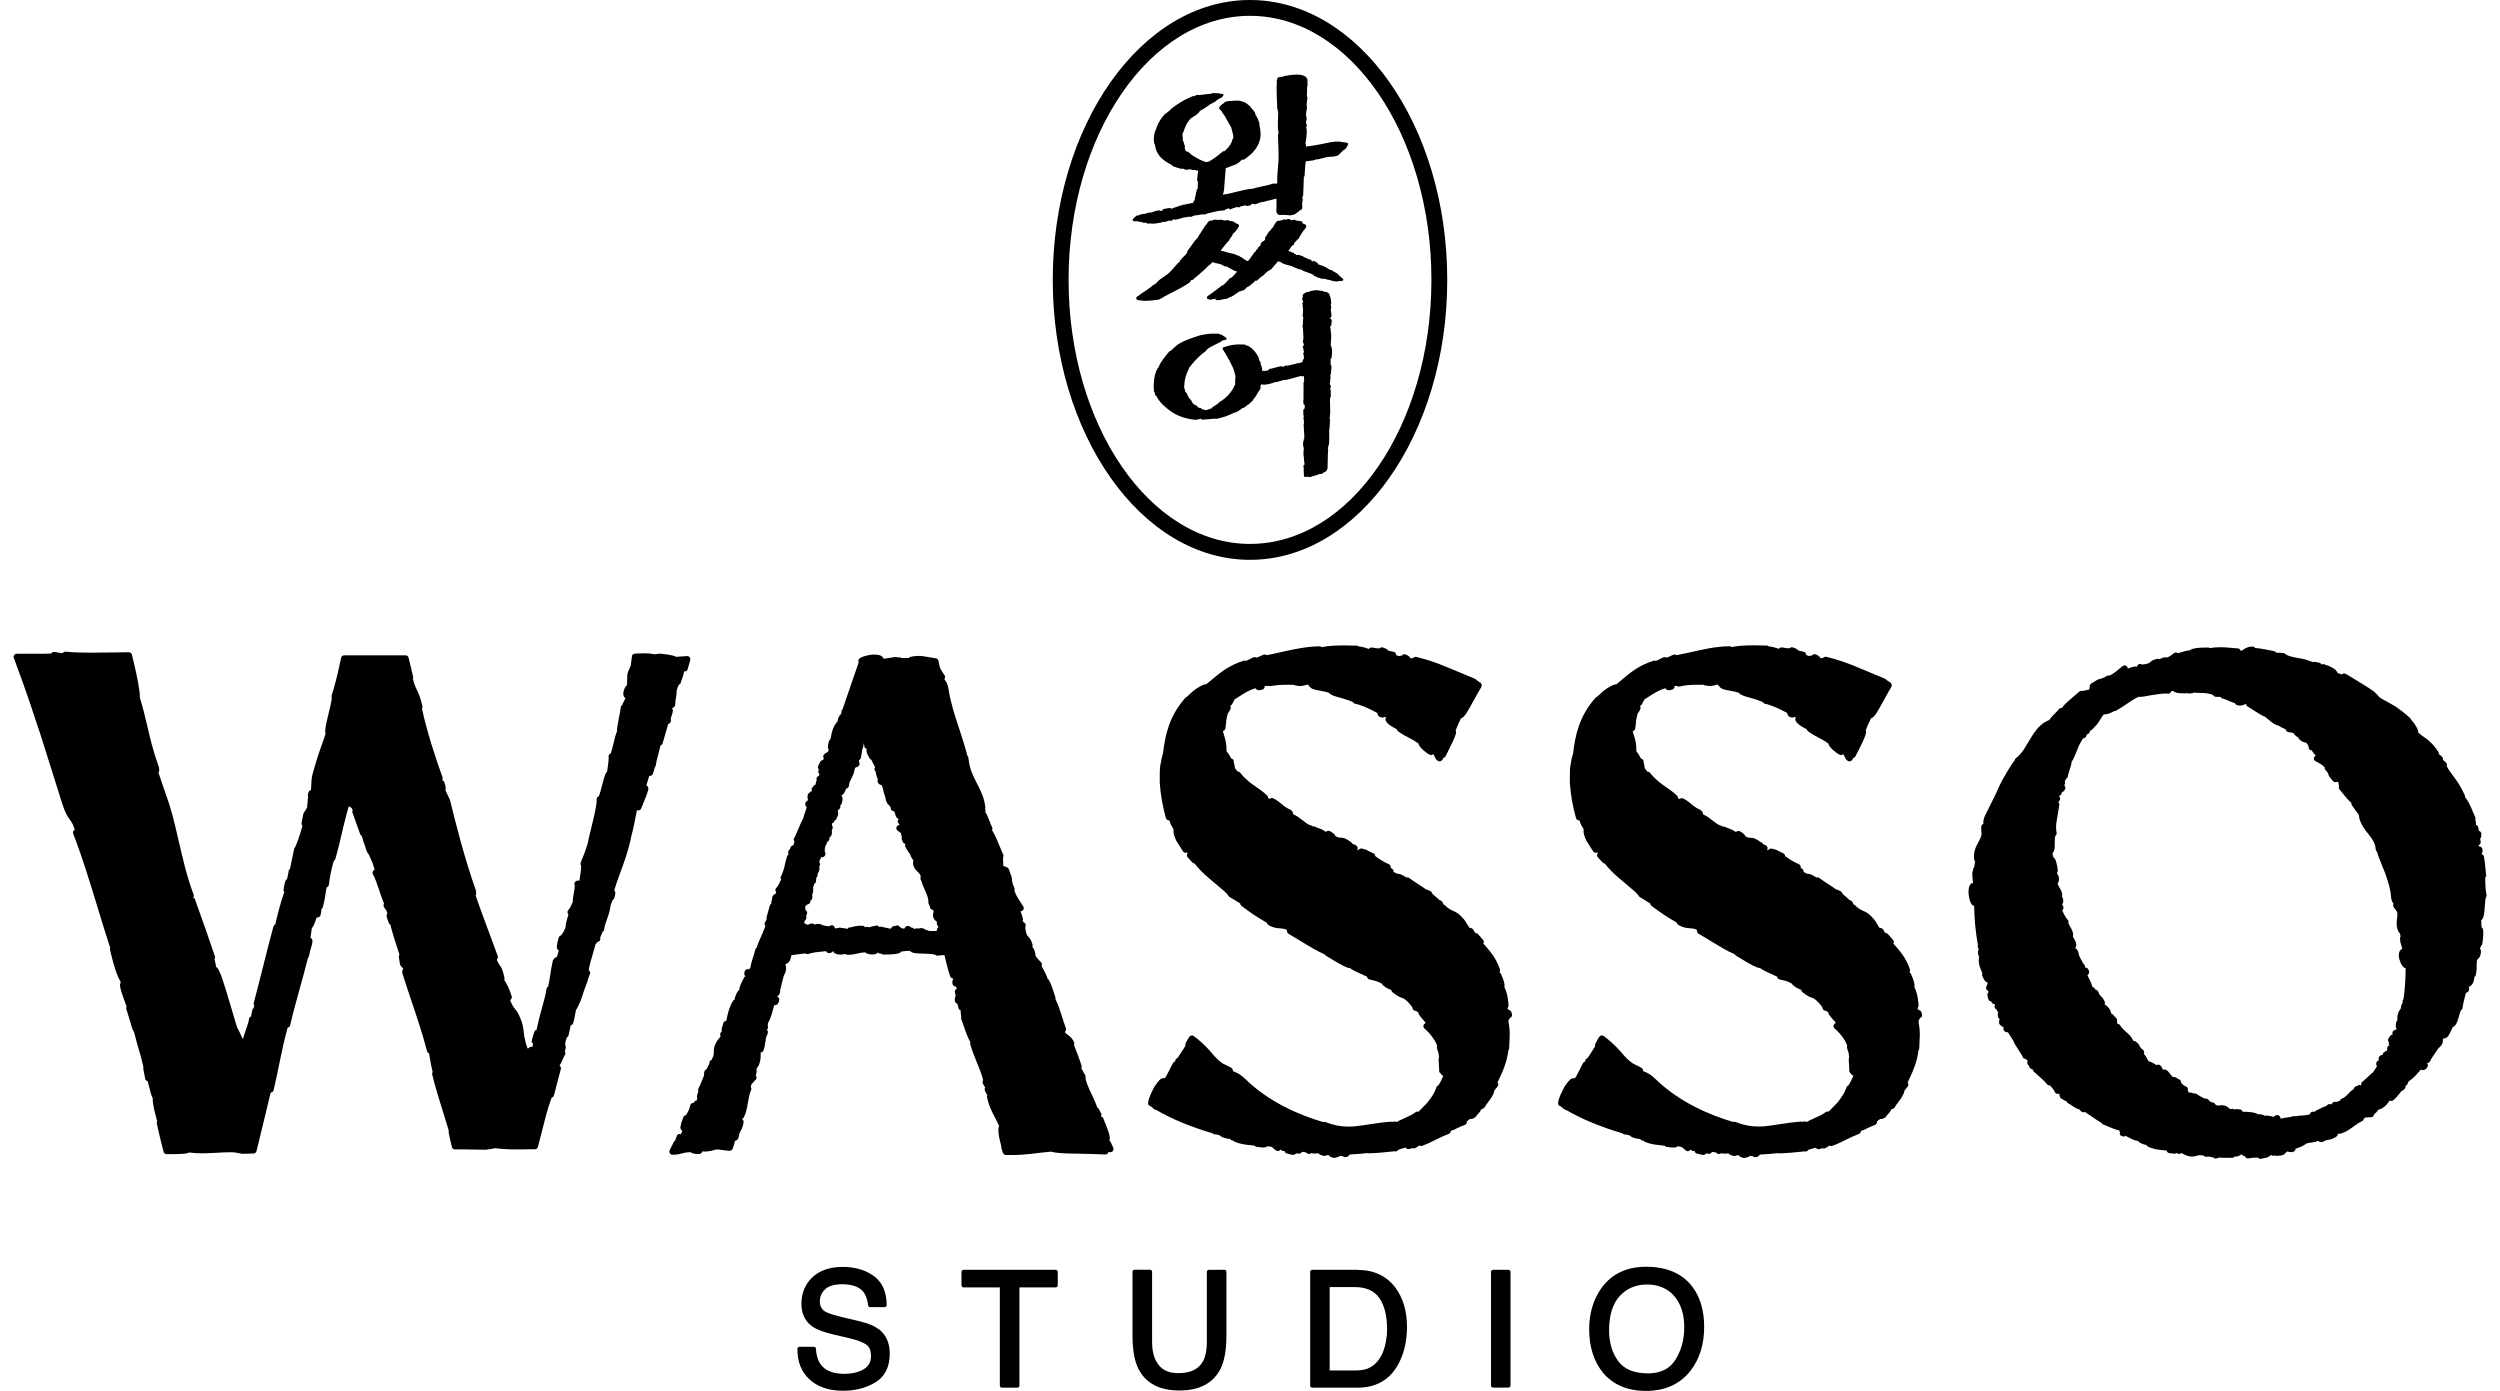 <svg viewBox="0 0 300 166.92" version="1.1" xmlns="http://www.w3.org/2000/svg" id="Layer_1">
  
  <path d="M80.46,86.47c.03-.05.04-.11.04-.17,0-.02-.01-.03-.01-.04l.05-.19s0-.01,0-.02c0,0,0,0,0,0,.11-.32.21-.59.2-.82,0-.09-.04-.18-.1-.24.14-.05.24-.13.28-.17.06-.07.1-.15.1-.24.01-.36.05-.57.09-.8.05-.26.09-.53.1-.99.1-.31.21-.53.27-.64.13-.05.23-.17.24-.32,0-.05.07-.23.12-.35.11-.3.22-.63.24-.92.02,0,.03.02.05.02,0,0,.02,0,.03,0,.17,0,.31-.11.36-.27l.09-.33.22-.77c.03-.12,0-.24-.07-.34-.07-.09-.18-.14-.29-.14,0,0-.02,0-.02,0l-.73.05-.58.04c-.27-.15-.77-.27-1.92-.38-.01,0-.02,0-.03,0-.01,0-.03,0-.04,0l-.68.08s-.07-.03-.11-.04c-.15-.03-.29-.05-.43-.06h-.13s-.51-.02-.51-.02h0c-.45,0-.8.02-1.12.04-.18.01-.32.15-.34.33l-.11.85-.04.3c-.06.1-.12.24-.19.41-.07.14-.13.31-.19.51,0,.03-.02.06-.02.1l-.04,1.29c-.22.1-.31.41-.43.81,0,.03-.01.06-.01.09-.01.24,0,.41.13.54.03.04.08.07.13.09-.09.2-.16.33-.21.43-.08.14-.13.25-.17.4-.03.01-.05.03-.07.05h0s0,0,0,0c-.04.03-.07.08-.09.12h0s0,0,0,0c-.02.04-.03.08-.03.12l-.02.14h0c-.05.36-.13.78-.21,1.18-.13.65-.24,1.22-.23,1.59-.17.4-.31.97-.44,1.53-.09.37-.21.84-.29,1.07-.12.06-.24.17-.27.29-.02.07,0,.15.02.22-.01.3-.09,1.03-.2,1.72-.2.11-.29.46-.55,1.43-.12.46-.31,1.2-.44,1.5-.16.05-.27.2-.26.37.03.68-.31,2.04-.63,3.35-.17.69-.35,1.41-.48,2.07,0,0,0,0,0,.01-.01.02-.02.05-.03.07-.01.04-.03.08-.04.12-.2.65-.34.99-.49,1.35-.08.2-.16.39-.25.63-.04.12-.02.25.05.35.04.22-.08,1.02-.16,1.55-.01.09-.03.18-.04.27-.05-.02-.11-.03-.16-.03h0c-.12,0-.23.05-.33.14-.11.1-.15.27-.09.41,0,.02.02.04.03.06,0,.19-.08.64-.13.92-.1.57-.14.84-.11,1.01-.08.17-.13.3-.18.4-.14.33-.14.34-.38.63-.12.15-.11.37.03.5,0,.03-.08.28-.13.46-.09.31-.2.68-.22,1.11-.22.54-.32.65-.37.71-.06.07-.11.14-.15.24-.14.02-.26.12-.3.27-.25.89-.28,1.21-.12,1.43.04.05.08.09.13.12-.12.46-.19.68-.24.77-.25.05-.38.25-.46.42-.01.03-.02.06-.03.09-.14.6-.22,1.15-.29,1.64-.08.52-.15.97-.26,1.41-.1.05-.18.14-.19.26-.08.63-.33,1.54-.6,2.5-.24.85-.45,1.68-.6,2.44-.22.01-.26.14-.57,1.26-.04.15.03.3.16.39-.03.13-.06.25-.08.37-.03,0-.06,0-.09,0-.04,0-.08,0-.13.01-.11.02-.2.08-.26.17-.01,0-.03,0-.04,0-.02,0-.04.01-.06.02-.01-.03-.02-.06-.03-.09-.11-.29-.19-.55-.24-.77-.11-.42-.15-.73-.18-1.03-.07-.65-.12-1.2-.72-2.4-.11-.18-.21-.3-.3-.41-.2-.25-.41-.51-.63-1.12.01,0,.02-.01.03-.02.15-.09.22-.27.16-.44-.37-1.12-.59-1.47-.79-1.78-.03-.05-.06-.09-.09-.14.03-.09.03-.21.01-.29-.19-.94-.35-1.21-.57-1.52-.11-.15-.2-.28-.34-.63l.09-.19c.04-.09.05-.19.01-.28-.34-.96-.72-1.96-1.1-2.99-.52-1.39-1.05-2.81-1.55-4.26.11-.16.08-.36.03-.63-1.31-3.68-2.4-7.94-3.1-10.83,0-.02-.01-.05-.03-.07l-.54-1.14c.06-.08.08-.17.06-.27-.12-.54-.18-.84-.44-.91.07-.1.09-.23.05-.35-.72-1.93-1.94-5.67-2.46-8.23.05-.08.07-.18.05-.28-.2-.96-.45-1.5-.67-1.97-.19-.4-.35-.76-.47-1.34.03-.07.04-.16.02-.24l-.31-1.31-.23-.96c-.04-.17-.19-.29-.36-.29h-2.82s-4.55,0-4.55,0h0c-.17,0-.33.12-.36.29l-.17.76-.19.86-.25,1.03c-.17.68-.35,1.31-.53,1.86-.02.07-.02.14,0,.21.06.23-.2,1.28-.37,1.97-.34,1.38-.48,2.06-.36,2.43-.25.78-.41,1.19-.54,1.56-.24.66-.43,1.18-1.02,3.27-.13.5-.14.88-.16,1.29,0,.2-.02.41-.04.64,0,0,0,0,0,0-.06.01-.11.04-.16.07-.04.03-.07.07-.09.11-.02.03-.03.06-.04.09l-.08.29c-.02.07.01.13.03.19l-.12,1.35-.41.66s-.04.08-.05.13l-.2,1.05c-.02.13.02.26.11.34-.32,1.19-.76,2.35-.9,2.6-.06.05-.1.12-.11.2l-.49,2.37c-.09.06-.15.14-.17.25v.1s-.06.29-.06.29c-.08.46-.13.56-.13.58-.19.12-.28.32-.41,1.27-.02.11.02.22.09.3-.33.85-.76,2.45-1.1,3.9-.1.04-.18.13-.21.24-.42,1.53-.83,3.14-1.25,4.83-.36,1.42-.72,2.88-1.11,4.34-.03.12,0,.24.07.33-.05.06-.07.14-.07.21,0,.02,0,.03,0,.05-.08.05-.15.14-.17.24l-.16.79c-.15.05-.25.19-.25.34,0,.22-.18.72-.35,1.21l-.08.24c-.11.31-.21.63-.29.94-.07-.13-.16-.33-.23-.48-.13-.29-.28-.62-.46-.91-.21-.66-.41-1.36-.62-2.08-.39-1.32-.79-2.69-1.28-4.12-.29-.72-.42-1.01-.64-1.09,0-.2-.07-.48-.18-.94.06-.09.09-.22.05-.33l-.05-.14c-.88-2.58-1.14-3.36-2.34-6.69-.04-.11-.12-.19-.22-.22,0,0,0-.01,0-.02.08-.1.1-.24.05-.36-.75-1.92-1.28-4.23-1.8-6.46-.47-2.04-.92-3.97-1.49-5.43l-.93-2.74s0,0,0,0c.13-.15.11-.33.06-.62-.71-1.99-1.06-3.5-1.4-4.97-.26-1.11-.5-2.16-.88-3.36,0-.46-.07-1.04-.23-1.91l-.07-.35-.17-.84-.26-1.12-.23-.97c-.04-.17-.19-.29-.36-.29h0l-2.34.03-2.11.02h-.26c-1.25,0-2.16-.04-2.87-.12-.01,0-.03,0-.04,0-.13,0-.25.07-.32.18-.18,0-.31-.03-.46-.06-.17-.04-.35-.07-.58-.09,0,0-.01,0-.02,0-.14,0-.27.08-.33.2h-.06s-1.04.02-1.04.02h-2.16s-.88,0-.88,0c-.12,0-.23.06-.3.16-.07.1-.09.23-.04.34l1.15,3.16.71,2.03,1.08,3.25.29.86,2.6,8.26c.36,1.12.64,1.51.89,1.85.2.27.38.52.59,1.21,0,0,0,0-.01,0-.17.09-.25.29-.18.47,1.09,2.8,1.99,5.78,2.87,8.66.51,1.67,1.03,3.4,1.58,5.06-.03.06-.04.13-.03.19,0,.03.62,2.88,1.24,3.79h0c.02.08.03.14.04.18-.11.16-.08.38-.07.47.1.55.33,1.16.53,1.71.08.23.17.47.25.69-.06.09-.07.21-.03.32l.09.26c.09.27.19.64.3,1,.26.92.37,1.3.53,1.45.18.76.39,1.48.59,2.17.21.72.4,1.4.54,2.06-.02.06-.04.11-.02.17l.23,1.24c.03.16.16.26.31.28.04.17.08.34.12.5.18.77.3,1.26.48,1.54-.05.57.24,1.74.53,2.75-.04.07-.07.16-.05.25.11.55.24,1.09.43,1.89l.09.37s0,0,0,.01l.08.3.22.87c.04.17.19.28.36.28,0,0,0,0,0,0h.72s.69-.02.69-.02c.42,0,.54-.02.67-.04h.1c.17-.03.38-.05.53-.14.49.07,1.01.1,1.59.1.63,0,1.23-.04,1.81-.07.55-.03.99-.06,1.41-.06h.2c.22,0,.43.02.63.05l.62.12.11.02s.05,0,.07,0c0,0,0,0,0,0l.63-.02.66-.02c.17,0,.31-.12.35-.28l1.7-7.02c.15-.03.32-.14.35-.29.27-1.17.48-2.17.67-3.12.3-1.48.58-2.8,1.02-4.4.15-.02.27-.13.3-.28.37-1.61.8-3.16,1.22-4.66.32-1.16.63-2.27.9-3.38.11-.09.15-.29.23-.69,0,0,0-.02,0-.03.04-.15.08-.3.13-.45.19-.65.27-.94.11-1.16-.04-.05-.1-.1-.16-.12.03-.22.06-.44.09-.6.03-.23.06-.42.08-.57.18-.15.3-.49.5-1.04.02-.07.06-.16.09-.25.02,0,.04.01.07.01,0,0,.02,0,.03,0,.17,0,.33-.12.36-.3.07-.32.1-.54.1-.7.08-.05.14-.13.17-.23.25-1.01.3-1.4.34-1.71.03-.2.05-.37.12-.67.14-.04.24-.16.26-.31.11-.81.23-1.65.59-2.86.09-.04.16-.12.19-.23l.04-.13s0,0,0,0c.31-1.11.55-2.11.77-3.09l.13-.57c.14-.59.3-1.22.47-1.84.06-.22.13-.44.19-.66.03,0,.06-.01.08-.02.06.09.16.15.26.16l.06.12c.03.07.06.13.08.18-.05.09-.06.2-.02.3l.92,2.58c.03.09.11.16.19.2.11.4.22.78.38,1.18,0,0,0,0,0,0,.16.53.27.88.46,1.04.25.54.5,1.08.71,1.82-.15.07-.26.23-.26.39,0,.08.02.15.07.22.19.26.47,1.11.73,1.86.19.57.39,1.16.58,1.61-.04.07-.06.15-.06.24,0,.07.02.15.07.21l.32.46c.02.09.05.21.06.32-.08.09-.1.22-.07.34.17.59.27.91.49,1.01-.01.06,0,.11,0,.17.3,1.11.65,2.16.98,3.19.02.07.04.13.06.19-.05.08-.08.17-.07.27l.13.86c.01.07.04.13.08.18l.28.34s.05.02.07.03c-.08.07-.16.19-.16.43,0,.04,0,.08.02.12.34,1.08.71,2.18,1.08,3.29.68,2.02,1.38,4.1,1.88,6.06.03.13.12.22.24.26.05.23.09.5.13.72.08.49.17,1.02.31,1.53-.01.02-.03.04-.04.06-.04.09-.04.2,0,.3.33,1.38.78,2.81,1.29,4.45.22.69.45,1.44.69,2.25-.03.06-.04.13-.02.21.05.28.17.83.39,1.73.04.17.19.28.36.28h1.15s2.53.04,2.53.04h0s.06,0,.09-.01c.13-.03.29-.05.44-.07.2-.02.38-.04.51-.11.68.08,1.38.13,2.14.15h.79s.42,0,.42,0l1.04-.02h.5c.17-.01.31-.13.35-.29l.43-1.67.53-2.06c.22-.82.44-1.52.67-2.15.22-.05.28-.27.31-.36l.81-3.09c.04-.16-.02-.32-.16-.41.12-.17.25-.45.44-.87l.11-.24s0-.01,0-.02c.03-.05.07-.09.11-.18.03-.05.05-.12.05-.19,0-.08-.04-.14-.08-.2.14-.36.14-.55.07-.78-.03-.08-.07-.21.18-.9.1-.05.17-.14.2-.25.07-.28.12-.55.18-.83.03-.13.05-.25.08-.38.02,0,.04,0,.06-.02.11-.04.2-.13.24-.25.15-.51.23-1.02.32-1.51,0-.02,0-.05.01-.07.04-.03.07-.07.1-.12.46-.91.57-1.23.72-1.73.05-.15.1-.32.17-.52,0,0,0,0,0,0l.39-1.04c.03-.05.04-.11.04-.17,0,0,0,0,0,0l.26-.75c.06-.16,0-.34-.15-.43.09-.59.27-1.18.46-1.83.12-.4.25-.84.37-1.3.09-.06.15-.16.2-.26.03,0,.06,0,.09-.01.18-.05.3-.22.27-.41,0-.03-.01-.05-.02-.08l.04-.1c.08-.19.2-.48.28-.65.09-.06.16-.15.17-.27.05-.43.18-.77.32-1.16.17-.48.37-1.01.47-1.8.05-.09.09-.2.14-.34.02-.06.05-.15.08-.22.1-.04.18-.13.21-.25.13-.5.17-.66.04-.84-.02-.02-.04-.04-.06-.06.19-.65.45-1.35.71-2.07.48-1.3,1.02-2.77,1.33-4.36.31-1.2.45-1.96.59-2.68.03-.18.07-.35.1-.53.03.01.05.04.08.05.03,0,.05,0,.08,0,.15,0,.3-.1.35-.25.07-.19.17-.42.27-.66.2-.48.44-1.03.58-1.59.02-.07.02-.15,0-.22l-.03-.09c-.03-.1-.11-.16-.2-.2.12-.38.24-.76.34-1.15.03,0,.06.01.09.01.15,0,.3-.09.35-.25.08-.22.13-.38.17-.51,0,0,0-.02,0-.03,0,0,0,0,0,0l.04-.15.02-.06s.06-.08.08-.13c.06-.21.1-.4.12-.57,0,0,0-.02,0-.03l.49-1.93c.12-.03.22-.13.25-.25l.21-.72c.18-.62.33-1.14.46-1.6.12-.02.23-.1.28-.22l.09-.24Z"></path>
  <path d="M133.12,136.91c.13-.27.06-.68-.25-1.51l-.32-.81-.15-.39c-.05-.13-.17-.2-.3-.22.07-.11.11-.24.04-.37l-.29-.55c-.04-.07-.1-.12-.17-.15-.2-.57-.46-1.13-.71-1.66-.37-.78-.74-1.6-.7-2,.01-.09-.01-.18-.06-.26-.11-.16-.21-.36-.31-.55-.05-.09-.1-.19-.15-.28,0,0,0-.01.01-.02.05-.09.06-.2.02-.29-.3-.9-.49-1.45-.9-2.43.05-.09.06-.2.02-.31-.18-.49-.5-.73-.75-.92-.15-.11-.28-.21-.37-.34l.09-.14c.07-.1.08-.23.04-.34-.17-.44-.32-.9-.46-1.35-.22-.71-.45-1.45-.8-2.13.02-.07.02-.14,0-.21-.05-.13-.11-.31-.17-.52-.31-.97-.52-1.53-.79-1.75-.07-.32-.3-.77-.7-1.49,0,0,0,0,0-.01.07-.14.05-.31-.06-.43l-.2-.21c-.23-.24-.32-.33-.5-.68.02-.06.02-.12.01-.18,0,0-.01-.05-.02-.08,0,0,0,0,0-.01-.08-.36-.21-.52-.3-.65-.01-.02-.03-.04-.04-.06.05-.09.06-.19.02-.29-.19-.57-.28-.69-.49-.9-.04-.04-.09-.09-.14-.15-.14-.25-.26-.87-.23-1.05.05-.08.06-.18.04-.28-.03-.12-.12-.21-.23-.26-.01-.01-.07-.07-.13-.17.04-.07.06-.15.04-.24-.08-.35-.18-.64-.29-.89,0-.01,0-.02.01-.03h0c.08,0,.16-.03.23-.08.15-.12.19-.33.08-.5l-.16-.24c-.29-.45-.73-1.1-.9-1.64.03-.07.04-.16.02-.24-.04-.17-.1-.33-.2-.5-.04-.2-.07-.33-.11-.47.04-.26-.09-.6-.26-1.04-.04-.12-.09-.23-.11-.32-.03-.1-.11-.19-.21-.23-.04-.02-.08-.02-.12-.03-.07-.06-.17-.12-.29-.12-.01,0-.03,0-.05,0,0-.17,0-.34-.02-.5-.01-.21-.02-.51,0-.59.07-.11.05-.19,0-.31-.14-.31-.28-.65-.42-.99-.28-.7-.57-1.42-.92-1.93.06-.11.07-.24.01-.36-.1-.19-.2-.46-.3-.72-.2-.51-.36-.89-.53-1.13.06-.11.05-.21,0-.4.02-.05.02-.11.02-.17-.14-1.16-.58-2.02-1.01-2.84-.45-.87-.87-1.7-1-2.9,0-.05,0-.1-.02-.17-.01-.1-.06-.19-.13-.25-.27-1.08-.63-2.17-.97-3.22-.52-1.56-1.05-3.18-1.28-4.76-.12-.68-.29-.91-.47-1.16-.01-.02-.03-.04-.04-.06l.02-.02c.09-.12.1-.29.01-.42l-.48-.75c-.12-.28-.19-.6-.25-.98-.03-.16-.15-.28-.31-.31l-.9-.15-.55-.09c-.22-.03-.44-.05-.67-.05-.31,0-.62.04-.93.11-.09.02-.16.07-.21.14-.07,0-.14,0-.21,0-.16,0-.32,0-.46,0-.11,0-.19,0-.24,0-.07-.06-.16-.09-.24-.09-.06,0-.11.01-.16.04,0,0,0,0-.01,0,0,0,0,0-.01,0-.06-.05-.14-.07-.22-.07-.02,0-.04,0-.06,0l-1.3.2c-.06,0-.11-.01-.14-.02-.13-.42-.6-.46-1.2-.47h0s-.02,0-.03,0c-.02,0-1.69.15-1.77.71,0,.07,0,.15.04.22-.01.03-.03.06-.03.1-.6,1.74-1.2,3.49-1.8,5.24l-.09.27c-.08.07-.14.17-.14.28v.14s-.08.22-.08.22c-.05.02-.1.06-.13.11-.2.3-.23.48-.25.66,0,.04,0,.07-.02.11-.11.05-.19.15-.21.27h0c-.05.04-.1.09-.13.15-.29.52-.37.98-.43,1.32-.02.12-.04.25-.07.34-.08.05-.15.13-.18.23-.15.58-.18.82-.06,1.01,0,.01.02.03.03.04l-.08.23-.41.26c-.09.06-.15.15-.17.26-.02.1.01.21.08.29-.06.05-.08.13-.1.2,0,0,0,0,0,0h0s0,0,0,0c-.01,0-.03,0-.04,0-.06,0-.11.03-.16.06-.04.02-.07.06-.1.09,0,.01-.02.03-.03.04-.26.45-.36.64-.23.86.02.03.04.06.06.08-.01.04-.03.1-.06.16-.06.15.01.3.13.4-.03.08-.07.17-.09.21-.08.02-.16.07-.21.15-.06.09-.08.21-.05.31,0,.02.01.04.02.06-.09.17-.12.37-.15.53,0,0,0,0,0,0-.16.04-.26.18-.4.38-.07.1-.09.24-.04.36,0,.01,0,.03,0,.05-.17.02-.27.13-.34.22-.09.06-.15.15-.16.26-.03.25-.03.39.04.52-.02.05-.03.09-.05.14,0,0-.01,0-.02,0-.1.04-.18.11-.22.21-.11.26.02.46.13.59-.05.15-.1.32-.15.47-.1.27-.2.58-.28.88-.12.17-.27.52-.56,1.21-.15.35-.31.72-.44,1.01-.14.13-.17.34-.04.49,0,.05-.05.27-.12.49,0,0,0,0,0,0-.15,0-.3.1-.35.25l-.08.23c-.11.07-.19.17-.19.3v.3s.02.04.03.06c-.07.04-.15.1-.17.18-.09.28-.16.56-.23.86-.11.5-.23,1.02-.51,1.56-.07.13-.05.29.04.4-.05.04-.09.09-.11.15-.17.4-.38.73-.46.79-.12.1-.17.28-.11.43.02.05.05.09.08.13-.03.08-.05.13-.07.17-.2.05-.31.21-.38.34-.04.07-.06.16-.04.24,0,.01-.03.1-.04.16-.03.11-.08.29-.06.46-.02.02-.04.03-.06.04-.08.06-.14.16-.15.26-.01.11-.1.39-.17.62-.15.49-.23.77-.19.97l-.2.37c-.07.14-.05.3.06.42-.14.38-.3.75-.46,1.12-.22.49-.44.99-.61,1.5-.06.04-.11.1-.13.17-.07.29-.17.59-.26.89-.16.49-.3.96-.35,1.35-.01.02-.03.05-.04.07-.08,0-.15.04-.2.09-.02,0-.04-.02-.07-.02-.04,0-.08,0-.12.02-.11.04-.2.13-.24.25-.05.16-.1.35.02.52.02.02.05.04.07.06-.06.04-.13.07-.16.14-.08.17-.15.3-.21.42-.18.34-.3.58-.39,1.08-.37.29-.55,1.1-.55,1.11,0,.02,0,.04,0,.06-.08.03-.15.08-.2.16-.43.7-.59,1.43-.73,2.06-.03.12-.05.23-.08.34-.02,0-.05,0-.07,0-.06.01-.11.03-.15.07,0,0,0,0,0,0t0,0s-.08.07-.1.12c-.01.03-.02.05-.03.08l-.19.66c-.03.1-.01.19.03.28-.04.05-.07.1-.11.14-.07.07-.11.17-.1.26,0,.1.02.18.05.24-.07.1-.15.19-.21.27-.17.21-.28.35-.33.48-.27.49-.27.81-.27,1.1,0,.23,0,.43-.2.82-.02.04-.03.07-.04.11-.11.05-.19.14-.22.18-.07.09-.1.21-.08.32-.07.11-.14.25-.2.39-.04.08-.1.2-.15.28-.12.04-.21.14-.24.26-.04.18-.07.33-.04.46-.09.2-.16.39-.23.57-.12.32-.25.64-.45,1.03-.06.11-.05.24,0,.34-.19.43-.19.6-.15.8,0,.03.02.08-.05.28-.18,0-.29.11-.37.29-.02,0-.03,0-.05,0-.17,0-.33.12-.36.3-.09.47-.31.85-.53,1.18-.15.02-.28.12-.32.28-.06.24-.14.43-.23.63-.03.08-.04.17-.02.25-.04.05-.06.1-.07.17-.01.08-.05.3.1.46.03.04.08.07.13.1-.07.12-.13.25-.18.39-.05-.02-.1-.03-.15-.03,0,0,0,0,0,0-.02,0-.04,0-.06,0-.06,0-.11.03-.15.06-.04.03-.08.07-.1.11-.01.02-.02.04-.03.06-.06.16-.11.28-.14.38-.03.07-.07.16-.1.24-.14.07-.2.22-.25.37-.17.33-.3.58-.37.75-.05.11-.04.25.03.35.07.11.18.17.31.17h0c.53,0,.8-.07,1.06-.14.27-.07.54-.15,1.11-.17.16.15.47.22.91.22.05,0,.1,0,.15,0,.17-.01.31-.14.34-.31.13.02.25.02.34.02.23,0,.39-.03.51-.06.09-.02.15-.03.23-.03.1,0,.19-.04.26-.1.03,0,.05,0,.08,0,.05,0,.1,0,.15-.03.02,0,.04-.01.06-.02.03,0,.05,0,.08-.01.03,0,.05,0,.08,0,.14,0,.31.02.52.05l.21.03.41.05s.03,0,.05,0c.02,0,.04,0,.06,0,.07.02.14.04.19.04.24,0,.43-.16.47-.39.1-.27.18-.55.22-.81.2-.03.32-.15.42-.34.02-.04.03-.08.04-.12.04-.38.13-.55.24-.76.13-.24.27-.5.34-1.02.02-.15-.05-.3-.19-.38,0,0,0,0,0,0v-.02c.09-.03.18-.09.22-.19.29-.57.38-1.1.47-1.66.08-.5.17-1.02.41-1.63.05-.13.02-.26-.05-.36.04-.12.08-.24.11-.36.12-.07.21-.19.28-.29.02-.02.04-.05.05-.07.06-.04.11-.09.15-.13.07-.07.11-.16.11-.26,0-.08-.04-.15-.09-.22.07-.28.13-.59.08-.84l.25-.38s.03-.05.04-.07c.23-.62.22-1.03.21-1.39,0-.04,0-.09,0-.13.16,0,.3-.11.34-.26l.06-.18c.06-.2.13-.42.12-.61.05-.14.07-.31.09-.51.01-.08.03-.2.05-.31.01-.02.03-.02.04-.04.03-.05.05-.09.06-.13.04-.08.07-.17.09-.29.01-.03.02-.07.02-.11,0-.1-.04-.2-.11-.26,0-.01,0-.03,0-.04.01-.01.02-.02.03-.03.09-.1.11-.24.07-.37,0,0,0-.02,0-.04,0-.09,0-.19,0-.29.31-.53.5-1.21.68-1.88.03-.11.06-.23.1-.34.02,0,.04.02.06.02.13,0,.43-.06.52-.57.01-.03.02-.07.02-.11,0-.16-.11-.27-.25-.32.02-.03.03-.06.05-.09.07-.04.13-.09.17-.17l.09-.21c.03-.05.05-.12.05-.19,0-.02-.02-.04-.03-.06.16-.69.33-1.35.47-1.86.03-.03.06-.07.08-.12.24-.52.2-.79.13-1.07-.01-.05-.02-.09-.03-.14.06-.02.11-.04.14-.08.41-.13.52-.67.58-1.02.01,0,.03,0,.04,0,.13,0,.34-.03.59-.07.31-.05.7-.11,1.07-.12,0,0,0,0,0,0,.06.05.14.07.22.07.04,0,.09,0,.13-.02.47-.18,1.33-.26,2.09-.33.03.05.07.09.1.12.07.08.17.12.27.12,0,0,.02,0,.02,0,.27-.02.41-.14.48-.27.01.1.07.2.16.26.18.12.4.18.67.18.17,0,.34-.02.51-.05.05,0,.1-.01.15-.02.07.07.16.1.26.1,0,0,0,0,.01,0,.6-.02.93-.1,1.23-.17.25-.06.49-.11.86-.13.02.02.03.05.05.06.18.12.49.2.78.2.18,0,.34-.03.48-.08.08-.03.15-.09.19-.17.07.08.17.14.27.14.02,0,.04,0,.06,0h.07c.07.07.17.12.28.12h0c1.1,0,1.76-.07,2-.22.06-.03.1-.08.13-.14.31-.05.66-.08,1.04-.09.24.29.73.32,1.63.34.54.01,1.27.03,1.49.18.06.04.13.06.21.06.02,0,.03,0,.05,0,.26-.04.58-.06.77-.07l.04.16c.16.66.37,1.57.65,2.39.05.15.19.26.35.26,0,.02.02.03.03.04-.13.16-.13.38-.1.6.03.18.18.32.37.32h0c.04.05.08.1.13.14v.13s-.06.04-.09.06c-.11.09-.16.24-.12.38.09.33.09.41.09.43-.08.12-.13.27-.09.61.02.16.13.28.28.32,0,0,0,0,0,0,.04.1.1.27.14.5.03.14.13.25.27.29,0,.02,0,.04,0,.05,0,.2,0,.42.07.72-.04.09-.04.2,0,.3.08.18.18.47.29.79.23.69.49,1.44.81,1.96-.04.07-.05.16-.02.24.2.72.5,1.48.8,2.21.31.76.61,1.49.75,2.11-.08.11-.1.25-.05.38.05.12.11.22.18.32.04.07.08.12.11.18-.06.1-.08.22-.04.36,0,.03.02.07.04.1.11.19.19.35.26.48-.04.07-.05.16-.03.25.22,1.03.57,1.71.92,2.36.18.35.36.68.52,1.07-.13.28-.09.69-.06.9.03.24.05.41.12.7l.15.6.07.29c-.02.06-.02.12,0,.18l.1.32s.02.05.03.07c.07.37.31.42.45.42.02,0,.05,0,.08,0h.42s.18,0,.18,0h.33s.3-.01.3-.01l.48-.02c.43-.03.84-.07,1.24-.11l.67-.08c.54-.07,1.08-.13,1.68-.18.55.16,1.38.21,2.51.23h.23s1.3.03,1.3.03l1.17.03.73.03.56.02s.01,0,.02,0c.17,0,.32-.12.36-.28.04,0,.1,0,.16,0h.1c.12,0,.24-.07.3-.17.07-.1.08-.23.03-.35-.09-.2-.19-.42-.29-.62-.02-.05-.05-.1-.07-.15ZM112.29,111.72h-.72c-.06-.03-.12-.04-.18-.04,0,0,0,0-.01,0-.1-.07-.21-.11-.31-.11,0,0-.01,0-.02,0-.01,0-.03-.02-.04-.03-.03-.03-.07-.06-.11-.08-.11-.06-.23-.09-.35-.09-.13,0-.24.03-.33.07-.05-.03-.11-.04-.16-.04-.02,0-.05,0-.07,0-.06.01-.17.04-.27.09-.07-.1-.18-.17-.31-.17-.01,0-.03,0-.04,0,0,0,0,0-.01,0-.03-.03-.05-.07-.08-.09-.15-.08-.24-.12-.35-.12-.12,0-.24.06-.31.16-.02.03-.04.08-.05.12-.02.01-.03.03-.05.04-.01,0-.02-.02-.03-.02-.02,0-.04,0-.05,0-.05,0-.11.01-.15.03-.04-.04-.07-.07-.1-.09-.05-.04-.11-.05-.17-.06,0-.01,0-.02-.02-.03-.06-.12-.18-.21-.33-.21h0c-.07,0-.14.02-.2.06-.01,0-.03.03-.04.03-.02,0-.02-.03-.04-.03,0,0,0,0-.01,0-.27,0-.39.16-.45.31-.07,0-.14,0-.22.01-.11-.05-.26-.08-.46-.11-.1-.02-.21-.04-.29-.06-.04-.03-.09-.05-.14-.06-.03,0-.05,0-.08,0-.06,0-.11.01-.16.04-.03-.02-.07-.03-.11-.04-.07-.08-.16-.14-.27-.14h0s-.01,0-.02,0c-.07,0-.13.02-.19.06,0,0,0,0,0,0,0,0,0,0,0,0,0,0,0,0,0,0,0,0-.02,0-.03,0,0,0-.01,0-.02,0-.15,0-.28.05-.4.09-.1.03-.19.06-.26.06-.03,0-.06,0-.1-.02-.04-.02-.09-.03-.13-.03-.07,0-.14.02-.19.05-.01,0-.02.01-.03.02,0,0-.01,0-.02-.01-.06-.12-.18-.19-.31-.19-.04,0-.08,0-.12.02-.01,0-.03,0-.04.02-.01,0-.03-.01-.04-.02-.05-.02-.11-.04-.16-.04-.08,0-.16.03-.22.07,0,0-.01,0-.02,0-.01,0-.03,0-.04-.01-.03,0-.06-.01-.09-.01-.07,0-.15.02-.21.06,0,0,0,0-.02,0-.02,0-.04,0-.07,0-.11.02-.24.05-.35.11-.04-.01-.07-.02-.11-.02-.06,0-.12.02-.18.05-.05.03-.06.09-.1.14-.06-.01-.12-.01-.19-.03-.17-.03-.34-.07-.52-.07-.01,0-.02,0-.04,0-.06-.03-.12-.05-.18-.05-.02,0-.05,0-.07.01-.08.03-.18.04-.27.05-.09.01-.19.03-.28.05,0,0,0-.01,0-.02,0-.21-.16-.37-.37-.37h0s-.01,0-.02,0c0,0,0,0,0,0-.05,0-.1.01-.14.03-.06.03-.12.07-.17.12-.08-.03-.17-.06-.29-.06-.04,0-.08,0-.12,0-.1-.06-.23-.1-.37-.1,0,0-.01,0-.02,0-.02-.02-.05-.04-.07-.05-.14-.08-.29-.11-.44-.11-.16,0-.3.04-.43.09-.07-.08-.16-.14-.27-.14h0s-.03,0-.05,0c-.02,0-.04,0-.06.01l-.23.07s-.05.04-.08.06c0,0,0,0,0,0h0c-.05,0-.11,0-.17.03-.06-.04-.12-.08-.19-.1-.04-.01-.09-.02-.13-.03,0-.09-.02-.17-.07-.24,0-.01.01-.02.02-.03.02-.01.05-.01.06-.03.02-.02.03-.06.05-.1.07-.08.15-.19.15-.35,0-.09-.02-.16-.05-.22,0,0,.01-.01.02-.02.07-.08.13-.24.12-.34-.01-.13-.09-.24-.2-.3,0-.07,0-.13-.02-.19.01-.08,0-.16-.04-.23.06-.05.15-.13.21-.24.1,0,.24-.07.31-.13.09-.08.13-.19.12-.31.12-.11.28-.28.25-.61,0-.05-.02-.09-.04-.14.14-.23.14-.47.13-.66,0-.18,0-.29.06-.41.04-.07.06-.16.05-.23.14-.06.25-.21.24-.37,0-.02,0-.04,0-.05.02-.1.02-.2,0-.28.03-.03.06-.06.09-.1.1-.18.12-.34.09-.49.07-.04.12-.11.15-.19.05-.13.11-.28.06-.43,0-.07,0-.14,0-.18.02-.02.02-.05.03-.08,0-.02.02-.03.02-.04,0,0,0-.01,0-.02.01-.05.05-.09.05-.14,0-.06-.05-.09-.08-.14,0,0,0-.01,0-.02,0,0,0,0,0,0,0-.07,0-.14-.03-.2.11-.15.17-.32.21-.48.03,0,.06.02.09.02.1,0,.26-.06.33-.14.09-.09.13-.22.11-.36,0-.09-.05-.17-.11-.23.02-.04.05-.07.05-.12,0-.03-.02-.05-.03-.08.03-.15.05-.31.08-.44,0,0,.02-.02.03-.03.09-.1.16-.24.15-.41.17-.06.32-.23.33-.59,0,0,0,0,0-.01,0,0,0,0,.01,0,.31-.2.28-.54.26-.74,0-.05,0-.1,0-.15.02-.02.04-.04.05-.07.06-.11.08-.24.02-.35-.05-.09-.06-.21-.06-.35.15-.03.27-.15.29-.31,0,0,0,0,0,0,.14-.06.28-.19.31-.44.06-.05.1-.12.12-.2.07-.29.01-.49-.03-.62,0,0,0,0,0,0,.12-.06.23-.15.29-.27.05-.11.05-.23.02-.34.06-.04.13-.08.16-.15.11-.32.2-.76-.03-1.02,0,0,0,0,0-.01.27-.1.39-.39.47-.57.03-.08.1-.23.14-.26.18-.03.31-.19.31-.38,0-.26.12-.51.27-.79.12-.22.25-.48.34-.78.02-.06.02-.12,0-.18,0,0,0,0,.01,0,.08-.08.09-.19.08-.3.04-.03.08-.06.1-.1.1-.01.22-.05.35-.17.11-.1.15-.26.1-.4-.01-.04-.04-.08-.06-.11.02-.06.02-.12,0-.18.14-.06.24-.19.24-.35,0-.03.03-.14.04-.22.04-.19.1-.42.09-.67.02-.02.04-.05.05-.08.1-.23.14-.5.17-.75.02.08.03.17.06.4.02.15.14.28.29.31-.08.27.03.53.09.67l.04.1c.02.06.06.1.11.14.01.05.01.11.05.15l.14.18s.08.03.12.06c.07.19.17.37.25.52.07.12.2.32.19.39-.06.08-.08.18-.06.28.02.1.07.19.16.24,0,0,0,0,.01,0-.02.06-.03.14,0,.21.07.29.12.48.23.74-.04.09-.05.19-.02.29.09.26.32.36.52.4,0,.05,0,.1.03.15.05.13.08.27.11.41.05.23.1.5.24.74,0,.05,0,.1.02.16.01.03.02.08.03.14.05.23.14.62.42.77.04.09.11.18.19.28,0,.02,0,.04,0,.05-.01.17.09.33.25.38l.15.05s.04.01.06.02c0,.12.04.22.09.29,0,.05,0,.1.02.14.09.29.22.4.41.46-.12.09-.17.25-.12.4.03.09.09.15.16.19,0,.05.02.09.03.14h0c-.14,0-.27.07-.33.2-.08.16-.04.36.11.47l.12.08c.07.05.22.15.31.23-.01.04-.02.07-.01.11,0,.07.03.17.09.27-.05.15-.03.34.08.57.01.03.02.05.03.07.03.1.11.18.2.23.05.02.09.03.14.03-.04.05-.06.1-.07.17-.02.1.03.18.08.26.06.08.12.18.17.28.1.18.22.38.38.55,0,.1.03.21.1.29.03.03.07.11.1.17.05.08.1.19.18.28,0,0,0,0,0,0-.02.03-.03.07-.03.11-.09.62.28.98.54,1.24.27.27.4.41.35.7h0s-.01.06-.01.06c-.02.13.03.25.11.33.09.38.25.74.41,1.09.22.5.44.96.42,1.47.02.24.1.39.19.49,0,.02,0,.04,0,.06,0,.13.08.24.19.31l.26.14s-.02.12-.03.18c-.06.26-.16.74.32,1.09.03.02.06.04.09.05,0,.03-.01.05-.01.08,0,.04,0,.08.01.12-.01.11.02.22.09.3l.12.14c-.16.13-.21.3-.21.46Z"></path>
  <path d="M180.93,121.07s-.02-.07-.02-.11c.08-.08.12-.18.11-.3v-.12c-.09-.9-.12-1.25-.49-2.11.12-.48-.43-1.59-.44-1.6-.04-.07-.09-.13-.16-.16.08-.1.1-.22.06-.34-.43-1.35-1.24-2.26-1.95-3.06-.01-.02-.03-.03-.04-.05.08-.14.09-.3-.02-.42l-.64-.72c-.07-.08-.18-.12-.28-.12,0,0-.02,0-.02,0-.08-.12-.17-.24-.23-.37-.03-.07-.08-.12-.15-.16-.09-.05-.19-.1-.31-.1,0,0-.01,0-.02,0-.08-.12-.15-.24-.22-.35-.26-.43-.4-.65-.55-.78-.48-.58-.84-.75-1.19-.9-.29-.13-.56-.25-.99-.68-.05-.05-.12-.09-.19-.1,0-.16-.11-.29-.17-.36-.07-.08-.16-.13-.27-.14h0c-.16-.16-.37-.34-.57-.51-.1-.08-.22-.19-.31-.27-.02-.12-.1-.23-.21-.29-.31-.17-.43-.21-.53-.21-.33-.25-.64-.45-.97-.66-.33-.21-.67-.44-1.07-.73-.07-.05-.14-.07-.22-.07-.04,0-.08,0-.11.02-.55-.37-.74-.42-.97-.44-.07,0-.17-.01-.56-.23,0-.05,0-.09,0-.13-.04-.15-.13-.24-.35-.36.05-.18-.05-.37-.22-.44-.66-.27-1.2-.65-1.64-.98,0-.14-.09-.27-.23-.33,0,0,0,0,0,0,0,0,0,0,0,0-.28-.12-.51-.24-.73-.36l-.12-.07c-.06-.03-.12-.04-.18-.04-.02,0-.04,0-.07,0-.05-.04-.11-.07-.17-.08-.06-.01-.11-.02-.15-.02-.05,0-.28.01-.4.21-.03-.02-.06-.04-.1-.06,0-.01.01-.03.02-.04.08-.18,0-.4-.17-.49-.12-.06-.21-.1-.29-.13-.06-.03-.12-.07-.19-.1-.02-.06-.06-.11-.12-.16-.68-.49-.91-.53-1.22-.53-.13,0-.27,0-.64-.18-.13-.36-.69-.61-.7-.62-.04-.02-.09-.03-.14-.03-.11,0-.22.05-.29.14-.47-.31-.73-.4-.95-.47-.11-.04-.22-.07-.36-.15-.06-.03-.12-.05-.18-.05-.04,0-.08,0-.11.02-.01-.02-.03-.03-.05-.05-.05-.04-.1-.07-.16-.08-.04,0-.08-.02-.11-.03-.03-.01-.07-.03-.1-.04-.25-.11-.5-.31-.77-.52-.33-.26-.71-.56-1.17-.76.02-.18-.07-.34-.27-.5-.02-.02-.05-.04-.08-.05-.51-.23-.72-.41-.97-.62-.24-.21-.51-.44-1.05-.73-.05-.03-.11-.04-.17-.04-.09,0-.18.03-.25.1l-.15-.06s-.04-.01-.06-.02c.01-.11-.02-.23-.11-.31-.42-.42-.87-.73-1.31-1.03-.64-.44-1.29-.9-1.93-1.72-.07-.09-.18-.14-.29-.14-.01,0-.02,0-.03,0-.1-.13-.19-.25-.26-.35l-.07-.1c.02-.16-.03-.32-.07-.48-.01-.04-.02-.08-.03-.11,0-.1-.02-.19-.03-.26-.03-.14-.15-.23-.29-.26-.01-.02-.03-.04-.04-.07-.19-.36-.35-.63-.52-.78l-.02-.6c-.05-.6-.17-.99-.28-1.34-.06-.18-.11-.34-.14-.51.16-.03.29-.17.3-.34.01-.16.04-.31.06-.44.02-.14.05-.31.03-.45.02-.08.04-.18.06-.29.03-.15.09-.42.16-.64,0-.01.03,0,.04-.02.04-.05.07-.09.09-.14.06-.09.11-.17.16-.3.03-.05.04-.11.04-.17,0-.04-.03-.06-.04-.1,0-.06,0-.11.05-.2,0,0,.02,0,.02-.01.11-.05.19-.16.21-.28,0-.01.02-.04.04-.06.06-.1.12-.21.15-.32.1-.06.2-.13.3-.2.49-.32,1.05-.69,1.65-.96.21-.09.4-.15.6-.21.07.12.18.24.41.24.13,0,.27-.03.45-.1.12-.05.21-.15.23-.28,0-.04,0-.08,0-.11.08,0,.19-.04.26-.04.12,0,.24.01.33.03.03,0,.05,0,.08,0,.02,0,.05,0,.07,0,.55-.11,1.26-.16,2.1-.16.23,0,.45,0,.66.01.04.03.08.05.13.06.24.05.45.08.63.08.28,0,.46-.06.6-.1.11-.04.2-.06.34-.06,0,0,.02,0,.02,0,.02.07.07.14.15.2.2.33.7.42,1.27.52.36.07.76.14,1.09.26.03.06.08.11.14.15.35.21.77.33,1.26.46.46.13.98.27,1.48.51,0,.02.02.03.02.04.06.09.15.14.25.16.56.09,1.52.49,2.65,1.1,0,.08.03.16.05.22.03.09.09.16.17.21.15.09.26.12.38.12.12,0,.21-.04.27-.09.04.01.09.04.17.08-.09.12-.1.27-.03.4.23.42.67.66,1.06.87.1.05.2.11.28.16.01.1.07.19.16.25.59.41.97.6,1.3.77.34.17.65.34,1.14.7,0,.04,0,.08.01.12.08.16.24.37.44.56.24.22.61.51.88.64.05.02.11.04.16.04.09,0,.18-.05.25-.11.01,0,.03.02.04.03.09.18.19.37.3.57.03.06.08.11.14.14.05.05.15.12.29.12.15,0,.31-.11.37-.24l.07-.16c.11-.02.21-.09.27-.2l.2-.4.22-.43.04-.09.39-.79c.36-.78.41-1.04.42-1.18,0-.08-.02-.15-.05-.21.16-.45.37-.93.64-1.46.35-.09.65-.56,1.17-1.51l.59-1.06.28-.5.09-.15.16-.28.05-.08c.08-.12.21-.31.11-.54-.03-.07-.1-.19-.27-.25-.18-.12-.31-.22-.39-.3-.04-.04-.08-.07-.12-.08l-2.11-.88-1.43-.59c-.9-.37-2.11-.83-3.49-1.15-.03,0-.06-.01-.09-.01-.12,0-.24.06-.31.16-.06,0-.12-.01-.17-.01s-.09.03-.14.04c-.06-.27-.39-.4-.6-.48-.04-.01-.08-.02-.12-.02-.12,0-.24.06-.31.17-.12,0-.25.02-.35.05-.11-.04-.22-.08-.33-.12,0-.05,0-.1-.02-.14-.04-.13-.15-.22-.28-.25-.52-.1-.63-.15-.66-.17-.13-.15-.27-.24-.67-.36-.03,0-.07-.01-.1-.01-.11,0-.21.05-.29.13-.2,0-.53-.04-.87-.11-.02,0-.05,0-.07,0-.13,0-.24.06-.31.17-.07-.02-.13-.04-.19-.06-.28-.1-.56-.19-1.02-.23-.07-.07-.16-.11-.26-.11h-.36c-.31-.01-.69-.02-1.11-.02-1.24,0-2.12.07-2.7.21-.07-.06-.16-.1-.26-.1h0c-1.57,0-3.29.39-4.81.73-.56.13-1.09.25-1.57.33-.07-.05-.15-.08-.23-.08-.04,0-.08,0-.12.02-.15.05-.29.12-.42.18-.14.07-.27.13-.43.18-.07-.04-.14-.06-.21-.06-.06,0-.11,0-.19.03-.03,0-.06.02-.09.04-.11.06-.43.23-.79.38-.05-.03-.11-.04-.18-.04-.04,0-.08,0-.11.02-1.8.58-2.76,1.4-3.79,2.26-.22.18-.44.37-.68.56,0,0-.02,0-.02,0-.17,0-.43.06-1.09.48-.38.23-.75.59-1.05.87-.06.06-.12.11-.17.17-.07.01-.13.04-.17.1-1.99,2.25-2.43,4.53-2.69,6.68-.12.36-.23.85-.33,1.49-.06.46-.06.95-.06,1.46,0,.18,0,.37,0,.56.09,1.39.36,2.93.74,4.25.05.16.2.27.36.27,0,0,.02,0,.03,0,.02.04.04.08.07.12.07.32.27.64.43.9.01.02.02.04.04.06,0,.03-.02.05-.02.08-.04.32.08.75.34,1.29.17.29.35.57.53.85.09.14.19.29.27.42.07.11.19.17.31.17.03,0,.06,0,.09-.01l.11-.03s.04.06.05.09c-.12.14-.13.35,0,.49l.58.64c.07.07.16.1.25.11.48.61,1.06,1.21,1.71,1.75.33.29.67.57.98.83.64.53,1.19.98,1.4,1.33.03.06.09.1.15.14.21.11.42.24.64.38.2.13.41.25.61.37,0,.01,0,.02,0,.03,0,.11.06.2.15.27,1.09.81,1.73,1.26,3.02,2,.02.11.08.2.17.26.56.35,1.01.39,1.41.42.28.02.53.04.81.17l.06.26c.02.1.09.19.18.24.5.28,1,.59,1.49.89.92.56,1.86,1.14,2.86,1.58.03.07.09.13.16.17.17.09.41.24.67.4,1.06.64,1.79,1.06,2.18,1.06,0,0,0,0,0,0,.28.22.83.49,1.86.95.06.03.13.06.19.08.01.16.13.29.28.33.16.04.29.07.41.1.41.1.59.14,1.1.42.02.06.06.12.11.17.04.03.07.06.1.08.32.26.52.34.7.41.07.03.14.05.22.1,0,.11.06.21.15.28.58.44.75.51,1.04.62.08.03.16.06.28.11.39.22.98.9,1.06,1.11,0,.09.03.17.09.24.07.08.17.13.28.13,0,0,0,0,0,0,.05,0,.19.08.35.21-.01.1.01.2.08.28.28.36.53.65.76.91,0,.03,0,.05,0,.08-.07.02-.13.07-.18.13-.12.16-.09.39.06.51.49.4,1.25,1.28,1.52,2.07-.03.06-.04.14-.03.21.03.2.09.4.18.6l.03.19c.02.13.04.24.05.37-.08.2-.05.49-.02.9.02.25.04.52.03.69-.01.12.03.23.11.31.03.03.06.05.09.06.05.11.14.24.3.29-.2.44-.47,1.01-.62,1.15-.1.04-.19.13-.22.24-.15.51-.5,1.1-1.07,1.81-.19.21-.4.42-.6.62-.16.17-.32.33-.47.48-.04-.02-.09-.02-.13-.02-.09,0-.18.03-.25.09-.29.25-.87.51-1.34.72-.41.18-.7.32-.9.45-.06-.04-.14-.07-.22-.07-.05,0-.11,0-.29.05-.05-.02-.1-.03-.15-.03,0,0-.02,0-.03,0-.99.07-1.85.2-2.67.33-.41.06-.81.13-1.23.18-.43.06-.82.08-1.2.08-.96,0-1.86-.18-2.76-.55-.05-.02-.09-.03-.14-.03-.05,0-.1.01-.15.03-2.78-.82-6.46-2.36-9.32-5.16-.62-.58-.93-.71-1.26-.85-.07-.03-.15-.06-.23-.1v-.12c-.03-.12-.11-.23-.22-.29l-1.03-.52c-.52-.35-.92-.81-1.34-1.3l-.15-.18c-.2-.25-.65-.7-1.1-1.1-.23-.2-.48-.41-.73-.6-.01,0-.02-.02-.03-.02-.06-.06-.17-.15-.32-.15-.14,0-.29.11-.36.24h0s-.14.24-.14.24l-.25.46c-.05.1-.06.22-.03.32-.14.22-.3.47-.44.68l-.21.33c-.16.24-.25.37-.3.44-.13.04-.22.14-.26.27,0,.01-.01.08-.01.09,0,.02,0,.04,0,.06-.12.02-.22.09-.28.2l-.82,1.6c-.08.11-.14.17-.18.21-.04,0-.08-.02-.13-.02-.3,0-.54.22-1.07,1-.02.04-.98,1.76-.74,2.19.06.1.17.17.28.19.02.03.05.05.08.07.02.02.03.04.06.06l.1.06h0c.14.18.3.24.44.26,1.8,1.06,4.07,2,6.75,2.8.06.07.15.12.25.13.05,0,.1,0,.15,0h.05c.14.04.28.08.43.12.04.06.09.1.15.14.42.21.64.23.81.25.1,0,.17.02.29.06.05.09.15.15.26.17h.11c.04.08.1.13.18.16.73.28,1.35.34,1.81.38.21.02.39.04.54.07.06.07.15.13.25.14.41.05.67.08.83.08.15,0,.32-.02.45-.15,0,0,0,0,.01-.01.15.02.29.05.44.07h.06s.5.43.5.43c.07.06.15.09.24.09.09,0,.18-.03.25-.1l.08-.07s.06.01.08.02c.07.09.18.14.29.14,0,0,.02,0,.03,0,.03,0,.07,0,.1-.01.02.14.1.26.25.3.54.14.68.17.78.17.13,0,.27-.07.34-.18.1,0,.21.02.34.04.02,0,.03,0,.05,0,.15,0,.26-.1.32-.23.23.03.44.06.52.1.07.1.19.16.31.16.05,0,.1,0,.14-.03.04-.02.08-.04.11-.06.16.04.31.04.39.04.13,0,.27,0,.42-.02.03,0,.07,0,.1,0,.09.17.33.23.63.3.03,0,.06.01.09.01.07,0,.13-.02.19-.05.04-.03.14-.05.3-.06.08.19.31.26.41.28h0c.06.04.14.06.22.06.02,0,.04,0,.07,0,.29-.05.52-.1.63-.24.11,0,.23.03.33.03,0,0,.02,0,.03,0,.01.01.03.03.04.04.07.06.15.09.24.09h0c.3,0,.47-.18.56-.32.17-.01.36-.03.57-.04.46-.03.98-.06,1.48-.13.1.02.21.02.31.02.61,0,2.12-.13,3.03-.24.04.01.07.02.11.02.12,0,.24-.06.3-.18.08-.06.57-.19.89-.28,0,0,.01,0,.02,0,.07.11.19.18.32.18.03,0,.07,0,.1-.01l.41-.12s.08.06.12.06c.06,0,.13-.02.19-.05l.33-.19c.06-.03.11-.08.15-.14.06.05.14.08.22.08.04,0,.08,0,.12-.02.55-.19,1.06-.44,1.6-.71.5-.25,1.03-.5,1.63-.74.14-.06.23-.19.24-.34.05-.03.1-.06.14-.08.01,0,.02,0,.04,0,.06,0,.12-.02.18-.05.48-.27,1.1-.52,1.3-.59.15-.05.25-.18.26-.34,0-.03,0-.06,0-.09.02-.02.05-.04.08-.07.18-.14.27-.21.32-.24.04,0,.08.02.11.02.14,0,.28-.05.48-.19.06-.04.1-.09.13-.15.02-.05.14-.18.21-.25.14-.15.33-.36.38-.57.02,0,.04-.01.07-.02.06-.01.12-.03.17-.06.07-.03.13-.09.17-.16.09-.15.3-.45.52-.74.1-.14.21-.28.3-.41.24-.42.34-.65.34-.83l.41-.53c.09-.12.1-.28.03-.41-.01-.02-.03-.03-.05-.05.59-1.21,1.17-2.52,1.31-3.88.05-.06.09-.12.09-.19l.07-1.69c0-.72-.1-1.28-.16-1.54,0-.06.02-.15.04-.23.09-.06.13-.15.15-.25.05-.02.1-.02.13-.05.09-.09.14-.22.11-.34-.04-.23-.11-.53-.41-.55Z"></path>
  <path d="M230.13,121.07s-.02-.07-.02-.11c.08-.08.12-.18.11-.3v-.12c-.09-.9-.12-1.26-.49-2.11.12-.49-.43-1.59-.44-1.6-.04-.07-.09-.13-.16-.16.08-.1.1-.22.06-.34-.43-1.35-1.24-2.26-1.95-3.06-.01-.02-.03-.03-.04-.05.08-.14.09-.3-.02-.42l-.64-.72c-.07-.08-.18-.12-.28-.12,0,0-.02,0-.02,0-.08-.12-.17-.24-.23-.37-.03-.07-.08-.12-.15-.16-.09-.05-.19-.1-.31-.1,0,0-.01,0-.02,0-.08-.12-.15-.24-.21-.35-.26-.43-.4-.66-.55-.78-.48-.58-.84-.75-1.19-.9-.29-.13-.56-.25-.99-.68-.05-.05-.12-.09-.19-.1,0-.16-.11-.29-.17-.36-.07-.08-.16-.13-.27-.14h0c-.16-.16-.37-.34-.57-.51-.1-.08-.22-.19-.31-.27-.02-.12-.1-.23-.21-.29-.31-.17-.43-.21-.53-.21-.33-.25-.64-.45-.97-.66-.33-.21-.67-.44-1.07-.73-.07-.05-.14-.07-.22-.07-.04,0-.08,0-.12.02-.55-.37-.74-.42-.97-.44-.07,0-.17-.01-.56-.23,0-.05,0-.09,0-.13-.04-.15-.13-.24-.35-.36.05-.18-.05-.37-.22-.44-.66-.27-1.2-.65-1.65-.98,0-.14-.09-.27-.23-.33,0,0,0,0,0,0s0,0,0,0h0c-.28-.12-.51-.24-.73-.36l-.12-.06c-.06-.03-.12-.04-.18-.04-.02,0-.04,0-.07,0-.05-.04-.11-.07-.17-.08-.06-.01-.11-.02-.15-.02-.05,0-.28.01-.4.21-.03-.02-.06-.04-.1-.06,0-.01.01-.03.02-.04.08-.18,0-.4-.17-.49-.12-.06-.21-.1-.29-.13-.01,0-.03-.01-.04-.02-.05-.15-.2-.22-.31-.26-.64-.46-.88-.5-1.18-.5-.13,0-.27,0-.64-.18-.13-.36-.69-.61-.7-.62-.04-.02-.09-.03-.14-.03-.11,0-.22.05-.29.14-.47-.31-.73-.4-.95-.47-.11-.04-.22-.07-.36-.15-.06-.03-.12-.05-.18-.05-.04,0-.08,0-.11.02-.01-.02-.03-.03-.05-.05-.05-.04-.1-.07-.16-.08-.04,0-.08-.02-.11-.03-.03-.01-.07-.03-.1-.04-.25-.11-.5-.31-.77-.52-.33-.26-.71-.56-1.17-.76.02-.18-.07-.34-.27-.5-.03-.02-.05-.04-.08-.05-.51-.23-.72-.41-.97-.62-.24-.21-.51-.44-1.05-.73-.05-.03-.11-.04-.17-.04-.09,0-.18.03-.25.1l-.15-.06s-.04-.01-.06-.02c.01-.11-.02-.23-.11-.31-.42-.42-.87-.73-1.31-1.03-.64-.44-1.29-.9-1.93-1.72-.07-.09-.18-.14-.29-.14-.01,0-.02,0-.04,0-.1-.13-.19-.25-.26-.35l-.07-.1c.02-.15-.03-.32-.07-.48-.01-.04-.02-.07-.03-.11,0-.1-.02-.19-.03-.26-.03-.14-.15-.23-.29-.26-.01-.02-.03-.04-.04-.07-.19-.36-.35-.63-.52-.78l-.02-.6c-.04-.6-.17-.99-.28-1.34-.06-.18-.11-.34-.14-.51.16-.03.29-.17.3-.34.01-.16.04-.31.06-.44.02-.14.05-.31.03-.46.02-.08.04-.18.06-.29.03-.15.09-.43.16-.65,0-.01.03,0,.04-.02.04-.05.07-.09.09-.13.06-.09.11-.17.16-.31.03-.05.04-.11.04-.17,0-.04-.03-.06-.04-.1,0-.06,0-.11.05-.2,0,0,.02,0,.02-.01.11-.05.19-.16.21-.28,0-.01.02-.04.04-.06.06-.1.12-.21.15-.32.1-.06.2-.13.3-.2.49-.32,1.05-.69,1.65-.96.21-.09.4-.15.6-.21.07.12.18.24.41.24.13,0,.27-.03.45-.1.12-.05.21-.15.23-.28,0-.04,0-.08,0-.11.08,0,.18-.04.25-.04.06.04.13.08.2.08,0,0,.01,0,.02,0l.35-.02c.05,0,.09-.04.13-.06.52-.08,1.14-.13,1.89-.13.23,0,.45,0,.66.01.04.03.08.05.13.06.24.05.45.08.63.08.28,0,.46-.06.6-.1.12-.04.2-.06.34-.06,0,0,.02,0,.02,0,.02.07.07.14.15.2.2.33.7.42,1.27.52.36.07.76.14,1.09.26.03.06.08.11.14.15.35.21.77.33,1.26.46.46.13.98.27,1.48.51,0,.02.02.03.02.04.06.09.15.14.25.16.56.09,1.52.49,2.65,1.1,0,.08.03.16.05.22.03.09.09.16.17.21.15.09.26.12.38.12.12,0,.21-.04.27-.09.04.01.09.04.17.08-.09.12-.1.27-.03.4.23.42.67.66,1.06.87.1.05.2.11.29.16.01.1.07.19.16.25.59.41.97.6,1.3.77.34.17.65.34,1.14.7,0,.04,0,.08.01.12.08.16.24.37.44.56.24.22.61.51.88.64.05.02.11.04.16.04.09,0,.18-.05.25-.11.01,0,.02.02.04.03.09.18.19.37.3.57.03.06.08.11.14.14.05.05.15.12.29.12.15,0,.31-.11.37-.24l.07-.16c.11-.02.21-.09.27-.2l.36-.7.07-.13.22-.45.21-.43c.36-.78.41-1.04.42-1.18,0-.08-.02-.15-.05-.21.16-.45.37-.93.64-1.46.35-.09.65-.56,1.17-1.51l.6-1.08.27-.49.14-.24.11-.19.05-.08c.08-.12.21-.31.11-.54-.03-.07-.1-.19-.27-.25-.18-.12-.31-.22-.39-.3-.04-.04-.08-.07-.12-.08l-3.54-1.47c-.9-.37-2.11-.83-3.49-1.15-.03,0-.06-.01-.09-.01-.12,0-.24.06-.31.16-.06,0-.12-.01-.17-.01s-.09.03-.14.04c-.06-.27-.39-.4-.6-.48-.04-.01-.08-.02-.12-.02-.12,0-.24.06-.31.17-.13,0-.25.02-.35.05-.11-.04-.22-.08-.33-.12,0-.05,0-.1-.02-.14-.04-.13-.15-.23-.28-.25-.52-.1-.63-.15-.66-.17-.13-.15-.27-.24-.67-.36-.03,0-.07-.01-.1-.01-.11,0-.21.05-.29.13-.2,0-.53-.04-.87-.11-.02,0-.05,0-.07,0-.13,0-.24.06-.31.17-.07-.02-.13-.04-.19-.06-.28-.1-.56-.19-1.02-.23-.07-.07-.16-.11-.26-.11h-.36c-.31-.01-.69-.02-1.11-.02-1.24,0-2.12.07-2.7.21-.07-.06-.16-.1-.26-.1h0c-1.57,0-3.29.39-4.81.74-.56.13-1.09.24-1.57.33-.07-.05-.15-.08-.23-.08-.04,0-.08,0-.12.02-.15.05-.29.12-.42.18-.14.07-.27.13-.43.18-.07-.04-.14-.06-.21-.06-.06,0-.11,0-.19.03-.03,0-.06.02-.09.04-.11.06-.44.23-.79.38-.05-.03-.11-.04-.18-.04-.04,0-.08,0-.11.02-1.8.58-2.76,1.4-3.79,2.27-.22.18-.44.37-.67.56,0,0-.02,0-.02,0-.17,0-.43.06-1.09.48-.38.23-.75.59-1.05.87-.06.06-.12.11-.17.16-.07.01-.13.04-.17.1-1.99,2.25-2.43,4.53-2.69,6.68-.12.36-.23.85-.33,1.49-.06.46-.06.95-.06,1.46,0,.18,0,.37,0,.56.09,1.4.36,2.93.74,4.25.05.16.2.27.36.27,0,0,.02,0,.03,0,.02.04.04.08.07.12.07.32.27.64.43.9.01.02.02.04.04.06,0,.03-.02.05-.02.08-.04.32.08.75.34,1.29.17.29.35.57.53.84.09.15.19.29.28.43.07.11.19.17.31.17.03,0,.06,0,.09-.01l.11-.03s.04.06.05.09c-.12.14-.13.35,0,.49l.58.64c.07.07.16.11.25.11.48.61,1.06,1.21,1.71,1.75.33.29.67.57.98.83.64.53,1.19.98,1.4,1.33.03.06.09.1.14.14.21.11.42.24.63.38.2.13.41.25.61.37,0,.01,0,.02,0,.03,0,.11.06.2.15.26,1.09.81,1.73,1.26,3.02,2,.02.11.08.2.17.26.56.35,1.01.39,1.41.42.28.02.53.04.81.17l.06.26c.02.1.09.19.18.24.5.28,1,.59,1.49.89.92.56,1.86,1.14,2.86,1.58.03.07.09.13.16.17.17.09.41.24.67.4,1.06.64,1.79,1.06,2.18,1.06,0,0,0,0,0,0,.28.22.83.49,1.86.95.06.03.13.06.19.08.01.16.13.29.28.33.16.04.29.07.41.1.41.1.59.14,1.1.42.02.06.05.12.11.17.04.03.07.06.1.08.32.26.52.34.7.41.07.03.14.05.22.1,0,.11.06.21.15.28.58.44.75.51,1.04.62.08.03.16.06.28.11.39.22.98.9,1.06,1.11,0,.09.03.17.09.24.07.08.17.13.28.13,0,0,0,0,0,0,.05,0,.19.08.35.21-.01.1.01.2.08.28.28.36.53.65.77.91,0,.03,0,.05,0,.08-.07.02-.13.07-.18.13-.12.16-.09.39.06.51.49.4,1.25,1.28,1.52,2.07-.03.06-.04.14-.03.21.03.2.09.4.18.6l.03.19c.02.13.04.24.05.37-.08.2-.05.49-.02.9.02.25.04.52.03.69-.01.12.03.23.11.31.03.03.06.05.09.06.05.11.14.24.3.29-.2.44-.47,1.01-.62,1.15-.1.04-.19.13-.22.24-.15.51-.5,1.1-1.07,1.81-.19.21-.41.42-.6.62-.16.17-.32.33-.47.48-.04-.02-.09-.02-.13-.02-.09,0-.18.03-.25.09-.29.25-.87.51-1.34.72-.41.18-.71.32-.9.45-.06-.04-.14-.07-.22-.07-.05,0-.11,0-.29.05-.05-.02-.1-.03-.15-.03,0,0-.02,0-.03,0-.99.07-1.85.2-2.67.33-.41.06-.81.13-1.23.18-.43.06-.82.08-1.2.08-.96,0-1.86-.18-2.76-.55-.05-.02-.09-.03-.14-.03-.05,0-.1.01-.15.03-2.78-.82-6.46-2.36-9.32-5.16-.62-.58-.93-.71-1.26-.85-.07-.03-.15-.06-.23-.1v-.12c-.03-.12-.11-.23-.22-.29l-1.03-.52c-.53-.35-.92-.81-1.35-1.3l-.15-.17c-.2-.25-.65-.7-1.1-1.1-.23-.2-.48-.41-.73-.6-.01,0-.02-.02-.03-.02-.06-.06-.17-.15-.33-.15-.14,0-.29.11-.36.24h0s-.14.24-.14.24l-.16.3-.12.22c-.05.09-.06.2-.02.3-.14.22-.29.46-.42.66l-.2.32c-.16.24-.25.37-.3.44-.13.04-.22.14-.26.27,0,.01-.01.08-.01.09,0,.02,0,.04,0,.06-.12.02-.22.09-.28.2l-.82,1.6c-.08.11-.14.17-.18.21-.04,0-.08-.02-.13-.02-.3,0-.54.22-1.07,1-.02.04-.98,1.76-.74,2.19.06.1.17.17.28.19.02.03.05.05.08.07.02.02.03.04.06.06l.1.06c.14.18.3.24.44.26,1.8,1.06,4.07,2,6.75,2.8.06.07.15.12.25.13.05,0,.1,0,.15,0h.05c.14.04.28.08.43.12.04.06.09.1.15.14.42.21.64.23.81.25.1,0,.17.02.29.06.05.09.15.15.26.17h.12c.04.08.1.13.18.16.73.28,1.35.34,1.81.38.21.02.39.04.54.07.06.07.15.13.25.14.41.05.67.08.83.08.15,0,.32-.02.45-.15,0,0,0,0,.01-.01.14.02.29.05.43.07h.06s.5.43.5.43c.07.06.15.09.24.09.09,0,.18-.03.25-.1l.08-.07s.06.01.08.02c.07.09.18.14.29.14,0,0,.02,0,.03,0,.03,0,.07,0,.1-.01.02.14.1.26.25.3.54.14.68.17.78.17.13,0,.27-.07.34-.18.1,0,.21.02.34.04.02,0,.03,0,.05,0,.15,0,.26-.1.32-.23.23.03.44.06.52.1.07.1.19.16.31.16.05,0,.1,0,.14-.03.04-.02.08-.04.11-.06.16.04.31.04.39.04.13,0,.27,0,.42-.02.03,0,.07,0,.1,0,.09.17.33.23.63.3.03,0,.06.01.09.01.07,0,.13-.02.19-.05.04-.03.14-.05.3-.06.08.19.31.26.41.28h0c.06.04.14.06.22.06.02,0,.04,0,.07,0,.29-.05.52-.1.63-.24.11,0,.23.03.34.03,0,0,.02,0,.03,0,.01.01.03.03.04.04.07.06.15.09.24.09h0c.3,0,.47-.18.56-.32.17-.01.36-.03.57-.04.46-.03.98-.06,1.48-.13.1.02.21.02.31.02.61,0,2.12-.13,3.03-.24.04.01.07.02.11.02.12,0,.24-.06.3-.18.08-.06.56-.19.89-.28,0,0,.01,0,.02,0,.07.11.19.18.32.18.03,0,.07,0,.1-.01l.41-.12s.08.06.12.06c.06,0,.13-.02.19-.05l.33-.19c.06-.03.11-.08.15-.14.06.05.14.08.22.08.04,0,.08,0,.12-.02.55-.19,1.06-.44,1.6-.71.5-.25,1.03-.5,1.63-.74.14-.06.23-.19.24-.34.05-.03.1-.06.14-.08.01,0,.02,0,.04,0,.06,0,.12-.02.18-.05.48-.27,1.1-.52,1.3-.59.15-.05.25-.18.26-.34,0-.03,0-.06,0-.09.02-.02.05-.04.08-.07.18-.14.27-.21.32-.24.04,0,.08.02.11.02.14,0,.28-.05.48-.19.06-.04.1-.09.13-.15.02-.05.14-.18.21-.25.14-.15.33-.36.38-.57.02,0,.04-.01.07-.02.06-.01.12-.03.17-.06.07-.03.13-.09.17-.16.08-.15.3-.45.52-.74.1-.14.21-.28.3-.41.24-.42.34-.65.34-.83l.41-.53c.09-.12.1-.28.03-.41-.01-.02-.03-.03-.05-.05.59-1.21,1.17-2.52,1.31-3.88.05-.05.09-.12.09-.19l.05-1.24.02-.45c0-.69-.1-1.22-.15-1.5,0-.1.02-.2.03-.27.09-.06.13-.15.15-.24.05-.02.1-.02.13-.05.09-.09.14-.22.11-.34-.04-.23-.11-.53-.41-.55Z"></path>
  <path d="M298.35,105.21l-.04-.43c-.06-.64-.11-1.29-.24-2-.03-.15-.15-.27-.3-.3.14-.15.14-.36.13-.55-.01-.19-.17-.34-.36-.34-.03-.04-.07-.08-.11-.11v-.06s.07-.03.09-.05c.13-.08.19-.24.16-.39-.06-.28-.06-.36-.05-.36.09-.09.14-.24.13-.57,0-.15-.11-.29-.26-.34,0,0-.01,0-.02,0-.03-.09-.07-.23-.09-.41-.02-.15-.13-.27-.27-.31,0-.18,0-.38-.09-.65.04-.1.04-.21-.01-.31-.07-.13-.15-.32-.24-.54-.31-.76-.61-1.43-.98-1.85.02-.07,0-.15-.03-.23-.42-.89-.82-1.56-1.25-2.11-.36-.48-.7-.94-.92-1.37.06-.12.04-.27-.05-.38-.09-.11-.18-.19-.27-.26-.04-.04-.08-.07-.11-.09.01-.12-.02-.25-.08-.34-.02-.03-.05-.06-.08-.08-.14-.11-.26-.21-.35-.3,0-.08,0-.17-.05-.24-.36-.58-.75-1.03-1.27-1.46l-.33-.24c-.27-.19-.54-.38-.8-.61h0c0-.47-.54-1.21-.88-1.58-.01-.06-.04-.11-.09-.16-.67-.63-1.31-1.09-1.84-1.45-.31-.19-.62-.36-.93-.53-.3-.16-.61-.33-.92-.52-.15-.21-.38-.44-.68-.71-.34-.25-.71-.49-1.1-.73-.78-.48-1.6-1-2.29-1.39-.06-.03-.12-.05-.18-.05-.11,0-.22.05-.29.14-.15-.09-.33-.14-.49-.18,0,0,0,0,0,0-.19-.53-.9-.82-1.64-1.06-.04-.01-.08-.02-.11-.02-.07,0-.13.02-.19.06-.05-.1-.12-.19-.24-.21l-.55-.12s-.06,0-.08,0c-.05,0-.09.03-.14.04-.45-.18-.93-.34-1.46-.44l-.13-.02c-.74-.13-1.5-.27-1.75-.53-.07-.07-.16-.11-.25-.11-.12,0-.24-.01-.36-.02-.16-.01-.32-.02-.48-.02,0,0,0,0,0-.01-.06-.09-.15-.15-.25-.17-.22-.04-.41-.08-.59-.12-.54-.11-1-.2-1.68-.26-.06-.1-.17-.17-.29-.17-.04,0-.07,0-.11,0-.44,0-.74.19-.97.34-.14.09-.24.15-.35.18l-.06-.11c-.06-.11-.17-.18-.29-.19l-.36-.03c-.57-.05-1.16-.11-1.75-.11-.45,0-.86.03-1.23.1-.05-.03-.11-.05-.17-.06-.1,0-.23,0-.38,0-1.33,0-1.74.2-1.9.34-.33,0-.83.16-1.39.34,0,0-.02-.01-.03-.02-.07-.05-.14-.07-.22-.07-.07,0-.15.02-.21.06-.14.1-.25.18-.34.25-.16.12-.27.2-.5.3-.04-.02-.09-.03-.15-.03h0s-.03,0-.04,0c-.02,0-.03,0-.05,0,0,0-.01,0-.02,0-.32.03-.48.12-.63.23,0,0,0,0-.01,0-.06-.04-.13-.05-.19-.05-.03,0-.05,0-.08,0-.54.12-.66.2-.87.39-.04.03-.08.07-.13.11-.15.08-.58.18-.83.18-.03,0-.04,0-.06,0-.06-.04-.13-.06-.2-.06-.03,0-.06,0-.09.01-.12.03-.22.12-.26.25,0,.01-.04.04-.09.08-.05-.03-.1-.04-.16-.04-.02,0-.04,0-.06,0-.31.06-.57.15-.78.25-.01,0-.03-.01-.04-.02,0-.09-.04-.18-.11-.25-.07-.07-.17-.11-.27-.11-.08,0-.17.03-.23.08-.08.07-.18.15-.28.23-.37.31-.85.72-1.28.91-.04-.02-.08-.02-.12-.02-.03,0-.06,0-.1.02-.15.05-.29.13-.43.23h-.03c-.13.05-.25.09-.39.16-.23,0-.5.16-.89.42-.09.06-.18.11-.25.15-.09.05-.16.15-.18.25,0,.05,0,.1,0,.15-.04.08-.07.19-.03.31-.14.03-.28.06-.41.09-.19.04-.41.09-.49.09-.04-.01-.07-.02-.11-.02-.08,0-.16.04-.23.11-.22.2-.47.41-.72.62-.51.43-1.04.87-1.36,1.33-.02,0-.03,0-.05,0-.11,0-.22.05-.29.14-.12.15-.29.32-.47.5-.31.32-.57.58-.71.83-.11,0-.2.04-.32.15-.06,0-.12.02-.17.06-.86.55-1.3,1.26-1.72,1.94l-.14.23c-.09.15-.18.3-.27.45-.32.54-.64,1.1-1.23,1.61-.04.03-.09.07-.15.12-.08.07-.12.16-.13.25-.33.41-.6.86-.85,1.27l-.26.45c-.25.42-.5.85-.71,1.31-.41.95-.88,1.88-1.33,2.77l-.36.72c-.26.53-.27.78-.25,1.11,0,0,0,0,0,0-.15.05-.25.18-.26.34-.01.2,0,.41.02.62l.02.22c-.02.34-.19.65-.38,1.01-.29.53-.62,1.14-.51,2.06,0,.08.05.16.11.22,0,.05-.01.1-.02.15-.02.18-.05.43-.08.57-.11.09-.16.24-.12.38-.06.07-.1.16-.11.25,0,.4.02.8.08,1.2,0,.02,0,.05-.01.06-.43.09-.5.56-.53,1.08,0,.06.08,1.63.68,1.67.02,1.56.17,3.1.45,4.72-.04.1-.04.22.02.32l.05.09s.02.1.02.15c-.04.05-.06.11-.07.17-.03.35.05.52.13.67,0,.01.01.02.01.03-.06.09-.07.21-.03.32-.03.05-.04.11-.03.17.03.54.21.92.34,1.21.03.07.08.17.1.24-.05.09-.05.21-.01.31.17.4.31.73.6.78,0,.01,0,.03.01.04l.03.09-.16.39c-.04.11-.04.23.02.33.05.08.12.14.2.17,0,.06.03.11.06.16-.1.08-.17.19-.15.32.07.47.12.78.46.79.01.04.03.08.05.11.06.14.2.22.34.22.01,0,.02,0,.03,0,.01.03.03.07.03.09-.04.08-.06.17-.05.25.02.12.1.22.2.27,0,0,.02,0,.03.01.05.14.14.27.21.37-.08.13-.06.29-.03.51.02.13.1.23.22.28-.08.12-.09.26-.08.35-.03.12.01.25.1.34.16.16.26.24.4.27,0,.02.03.04.04.06-.04.1-.04.21,0,.31.04.08.17.27.47.27.02,0,.03,0,.05,0,.07.11.14.22.21.33.13.21.27.45.43.67.04.2.23.49.63,1.12.17.26.34.53.47.75,0,0,0,.01,0,.02.04.18.17.3.34.3.02,0,.05,0,.07,0,0,.02.12.15.23.27-.09.14-.08.33.04.45l.12.14c0,.13.07.25.19.31l.24.12s.02,0,.03,0c.01.08.02.16.08.21.19.19.39.36.59.54.34.3.7.6,1.04,1.02.07.09.18.13.29.13.02,0,.05,0,.07,0,.02.04.04.08.07.11.25.26.44.54.46.62.04.16.19.28.35.28,0,0,.01,0,.02,0,.06,0,.11-.01.16-.03.02.02.04.04.05.06-.03.16.03.31.15.48.06.07.14.12.23.14,0,0,.07.04.11.07.11.07.24.15.38.18,0,0,0,0,0,.01.03.11.11.2.22.25.09.03.31.18.47.29.39.26.6.38.79.39l.24.25c.07.08.17.12.27.12.06,0,.11-.02.17-.05.22.15.45.29.67.44.44.31.9.63,1.37.9.04.07.09.14.17.17.2.07.4.16.61.25.48.2.93.39,1.32.46,0,0,.01.01.02.02h0c0,.09.03.16.08.22-.02.06-.05.12-.04.18.03.11.11.21.22.25.11.04.2.07.28.07.1,0,.19-.05.26-.12.04.05.05.1.11.13.14.07.26.13.36.18.29.15.52.27.95.34.27.35,1.01.49,1.02.49,0,0,.02,0,.02,0,.03.09.1.16.19.2.71.33,1.39.39,2,.44.08,0,.15.01.22.02.03.15.13.28.29.3l.21.03c.14.02.27.04.41.05,0,0,0,0,0,0,0,0,.02,0,.02,0,0,0,.02,0,.03,0,.09,0,.17-.04.23-.09.03.02.07.03.1.05.06.04.13.06.21.06.03,0,.07,0,.1-.01.08-.02.15-.06.2-.09.08.04.15.08.22.12.22.12.37.19.51.22.17.05.36.08.54.08.22,0,.38-.05.53-.09.13-.04.25-.07.41-.07.09,0,.19,0,.3.03.02,0,.04,0,.06,0,.01,0,.02,0,.03,0,.05.05.12.1.21.14.05.02.1.03.15.03.06,0,.13-.02.19-.05.11.02.23.04.36.06.08.01.17.03.25.04.07.09.18.14.29.14.01,0,.03,0,.04,0,.1-.01.27-.03.4-.11.34.03.65.03.98.03.18,0,.37,0,.59,0,0,0,0,0,0,0,.12,0,.22-.05.29-.14.4-.01.56-.08.71-.21.01-.01.04-.03.16-.05.07.13.2.2.37.21.05.16.2.26.35.26.03,0,.06,0,.08,0,.27-.06.55-.09.89-.09.09,0,.17,0,.26,0,.07.09.18.15.3.15.04,0,.08,0,.11-.02.21-.07.39-.09.58-.12.08-.01.15-.05.21-.1.05,0,.1-.03.15-.06.05-.03.13-.09.18-.19.07.07.16.11.26.11.02,0,.05,0,.07,0,.07-.01.13-.03.18-.04.06.03.11.07.18.07.02,0,.07,0,.16-.03.57,0,.77-.13.95-.36.04-.05.08-.11.21-.16.1.06.24.09.39.09.08,0,.22,0,.35-.07.14-.06.23-.21.22-.36.32-.05.48-.14.61-.21.07-.04.12-.06.19-.08.1-.02.18-.08.23-.15.07-.01.14-.05.19-.1.02-.01.03-.02.05-.04.01,0,.02-.01.03-.02.12-.06.32-.09.52-.11.26-.03.58-.07.89-.21.11.11.24.14.35.14.02,0,.09,0,.11,0,.05,0,.1-.02.15-.05.26-.16.42-.19.61-.22.26-.04.55-.09.99-.4.11-.08.17-.22.15-.35.04.02.09.03.14.03.03,0,.06,0,.09,0,.65-.15,1.11-.48,1.59-.83.32-.23.66-.48,1.1-.7.12-.06.19-.18.2-.3.08-.04.16-.09.23-.14.04,0,.09.01.13.01.07,0,.15-.01.24-.02.04,0,.08-.01.12-.02,0,0,0,0,0,0,.02,0,.03.02.05.02.03,0,.07,0,.12,0,.17-.02.3-.15.33-.31,0-.01,0-.03,0-.04.19-.15.41-.34.51-.56l.35-.11s.06-.02.09-.04c.53-.35.74-.67.92-.95,0,0,0,0,0-.01.06.04.13.06.2.06.09,0,.17-.03.24-.09l.08-.07c.17-.14.35-.3.44-.47.1-.09.19-.21.3-.35.04-.05.1-.13.16-.2.01,0,.03,0,.04-.01.05-.02.08-.05.12-.07.08-.05.15-.1.23-.2.07-.07.11-.16.11-.26,0-.03-.02-.05-.03-.07,0,0,0-.01,0-.02.01,0,.03,0,.04-.01.13-.05.23-.17.24-.31.04-.06.1-.14.13-.23.5-.31.95-.82,1.38-1.32.03-.03.05-.06.08-.09.07.05.15.07.24.07.14,0,.34-.06.54-.36.06-.1.08-.22.03-.33-.02-.05-.08-.07-.12-.1,0,0,.02-.01.02-.02,0,0,0,0,0,0,.09,0,.17-.03.24-.1l.15-.16c.06-.05.09-.14.1-.22.24-.37.59-.9.93-1.38.04-.02.09-.05.12-.08.39-.4.41-.68.39-.96,0-.02,0-.04,0-.06.03,0,.06-.01.09-.03.46,0,.66-.44.85-.86.08-.18.17-.37.27-.53.06-.02.13-.05.18-.1.29-.28.4-.69.52-1.13.07-.25.14-.51.25-.76.11-.06.19-.17.2-.29.04-.44.23-1.16.4-1.81.04,0,.08-.02.12-.04.12-.04.2-.13.24-.25.03-.11.05-.29-.04-.44.07,0,.14-.02.19-.06.4-.27.46-.74.51-1.08,0-.01,0-.02,0-.03.08-.05.14-.14.16-.23.12-.53.11-.85.11-1.13,0-.22,0-.42.05-.72.02-.01.04,0,.06-.02.28-.23.5-.77.36-1.19-.02-.06-.06-.1-.11-.14.09-.07.15-.17.15-.28v-.02c.09-.06.15-.15.17-.26.1-.66.19-1.52.04-1.83-.03-.06-.07-.11-.13-.14-.03-.27-.04-.55-.04-.85.33-.23.37-.89.42-1.62.03-.42.07-1,.17-1.18.04-.08.06-.17.04-.26-.14-.69-.15-1.39-.15-2.12ZM288.39,119.94c-.07.08-.1.18-.07.28l.02.06s0,.03,0,.04c-.04.03-.07.06-.09.11-.14.25-.15.42-.13.56-.06.05-.1.12-.12.19-.04.03-.07.07-.1.11-.22.41-.22.77-.22,1.03,0,.05,0,.11,0,.15-.07.05-.12.12-.14.21-.04.26-.11.61.07.82l-.3.13c-.12.05-.2.16-.22.28-.01.08,0,.17.04.24,0,0,0,0,0,0,0,0,0,0-.01,0-.1,0-.2.04-.26.12-.22.27-.37.46-.25.71.01.03.03.06.06.09,0,0,0,0,0,0-.06.14-.02.27.07.38-.08.02-.16.05-.21.12-.08.1-.09.23-.05.35-.03.07-.06.13-.08.19-.13.02-.23.1-.36.2-.08.07-.11.16-.12.26-.08.01-.16.04-.21.07-.13.04-.23.15-.26.29-.03.13-.03.24-.01.35-.08.02-.15.04-.2.1-.13.16-.14.35,0,.56-.04.06-.09.13-.13.2-.11.16-.22.33-.32.51-.13.09-.3.25-.59.52-.2.19-.42.4-.59.55-.01,0-.02,0-.03.01-.17.08-.26.24-.22.41-.01.03-.04.06-.07.1-.05-.03-.11-.04-.17-.04-.09,0-.18.03-.25.1l-.04.04c-.15,0-.3.1-.35.25l-.05.13s-.09.02-.12.05c-.18.13-.33.29-.47.44-.24.25-.46.48-.81.62-.12.05-.2.15-.23.26-.01,0-.02,0-.04.01-.2.09-.41.14-.5.14-.03-.01-.07-.02-.1-.02-.13,0-.24.07-.31.18-.02.04-.04.08-.05.13-.06-.02-.12-.04-.2-.04-.02,0-.11,0-.13.01-.11.02-.2.09-.26.18,0-.01,0-.02,0-.02,0,0-.02,0-.03.01-.09.05-.16.1-.22.15-.02,0-.05,0-.07,0-.1,0-.2.04-.28.12-.05.04-.26.13-.38.18-.2.09-.36.18-.48.29h-.25c-.17.02-.29.15-.32.31-.18.04-.35.08-.52.11l-.27.02c-.32.02-.65.04-.98.11-.05-.02-.1-.03-.15-.03-.03,0-.06,0-.09.02-.22.08-.49.12-.75.15-.25.03-.49.06-.7.14-.02-.03-.04-.04-.07-.06,0-.21-.16-.37-.37-.37h-.01s-.04,0-.06,0c-.09.01-.25.07-.35.22,0,0-.01,0-.02-.01-.12-.02-.22-.05-.31-.07-.17-.04-.33-.08-.53-.08-.08,0-.15,0-.24.02-.2-.15-.53-.18-.74-.18-.04,0-.07,0-.11,0-.05-.05-.11-.1-.18-.12-.55-.17-1.07-.17-1.52-.18-.04,0-.06,0-.1,0-.04-.15-.15-.27-.31-.28l-.47-.04s-.02,0-.03,0c-.06,0-.11.04-.17.06-.07-.06-.15-.1-.24-.1-.04,0-.08,0-.11.02-.04.01-.08.03-.12.05-.06-.05-.12-.1-.17-.14-.09-.08-.16-.13-.21-.16-.22-.14-.42-.2-.64-.2-.1,0-.19.01-.28.03-.05,0-.11.02-.17.02s-.14-.01-.29-.09c0,0-.02,0-.03-.01-.02-.05-.06-.11-.11-.16-.07-.08-.17-.12-.27-.12-.02,0-.04,0-.06,0-.06-.04-.13-.07-.2-.11-.04-.02-.08-.04-.11-.06-.04-.12-.13-.21-.25-.25-.11-.03-.2-.05-.27-.05-.02,0-.04,0-.07,0-.11-.06-.21-.12-.31-.17-.21-.11-.41-.21-.65-.38-.06-.05-.14-.07-.21-.07-.04,0-.09,0-.13.02-.16-.09-.29-.12-.42-.12-.08,0-.14.02-.18.03,0-.03,0-.06,0-.09-.02-.07-.05-.13-.1-.18,0-.01,0-.02.01-.04.05-.19-.05-.38-.23-.45-.24-.08-.42-.25-.58-.43.03-.17-.06-.34-.23-.41-.14-.06-.24-.13-.35-.21-.07-.05-.14-.07-.22-.07,0,0,0,0-.01,0-.04-.02-.09-.03-.13-.03h0s-.07,0-.1,0c-.02-.08-.08-.15-.15-.2-.02-.01-.04-.02-.05-.03-.02-.07-.07-.14-.15-.21-.16-.23-.35-.44-.66-.44-.01,0-.1,0-.11,0,0,0,0,0,0,0-.02,0-.04,0-.06,0-.02-.23-.18-.45-.35-.54-.06-.03-.12-.05-.18-.05-.08,0-.16.02-.22.07-.14-.14-.27-.2-.4-.25-.06-.03-.08-.03-.1-.05-.07-.07-.16-.1-.25-.1-.04-.03-.09-.05-.14-.07-.06-.01-.14-.17-.22-.31-.09-.18-.2-.39-.38-.56.07-.17.01-.33-.04-.42-.03-.06-.08-.11-.14-.15-.18-.11-.22-.19-.29-.32-.09-.17-.2-.4-.55-.63-.06-.04-.14-.06-.21-.06-.02,0-.03,0-.05,0,0-.02-.01-.04-.02-.06-.2-.45-.51-.72-.81-.99-.26-.22-.52-.46-.75-.82-.07-.11-.19-.18-.32-.18,0,0,0,0,0,0-.01-.02-.03-.04-.04-.06.02-.12.01-.23,0-.29,0-.03,0-.06,0-.09,0-.15-.09-.28-.22-.34-.01-.02-.03-.03-.04-.05-.11-.14-.27-.34-.47-.44l-.04-.22s-.02-.07-.04-.11c-.21-.41-.47-.59-.69-.73.06-.11.06-.24,0-.36l-.06-.11c-.08-.15-.16-.3-.29-.4-.06-.09-.14-.18-.22-.27-.03-.03-.06-.07-.1-.11,0,0,0,0,0-.01,0-.04-.02-.08-.03-.12-.02-.08-.06-.17-.16-.28-.07-.07-.16-.11-.26-.12-.03-.11-.11-.21-.22-.25-.04-.04-.09-.08-.14-.11-.09-.39-.29-.79-.49-1.17-.03-.06-.06-.12-.09-.19.07-.04.12-.1.16-.17.05-.11.11-.33-.1-.6-.07-.09-.17-.14-.27-.15,0,0-.01,0-.02,0-.02,0-.03.02-.05.02,0-.03.02-.07,0-.1l-.05-.19c-.03-.09-.09-.16-.16-.2-.17-.29-.38-.66-.54-1.04,0-.04,0-.08,0-.13-.08-.43-.27-.6-.45-.71.31-.34.06-.79-.09-1.05-.06-.11-.13-.24-.18-.35.02-.04.03-.08.03-.13.03-.35-.15-.67-.32-.97-.09-.16-.19-.33-.25-.51.05-.13.01-.28-.09-.38-.2-.21-.45-.65-.64-1.13.02-.02.04-.04.05-.05.09-.1.13-.24.08-.37-.03-.1-.09-.19-.16-.25.01-.02.03-.03.04-.05.23-.38.06-.74-.05-.98.04-.08.05-.18.03-.27-.11-.4-.24-.62-.35-.8-.08-.14-.15-.26-.2-.45,0,0,.01,0,.02-.01.19-.27.22-.78-.03-1.09-.02-.02-.04-.01-.06-.03.03-.06.03-.13.02-.2.06-.08.09-.19.08-.29-.14-.87-.25-1.23-.4-1.41-.04-.05-.09-.08-.14-.1-.05-.16-.08-.33-.1-.52.01-.01.02-.02.04-.03.24-.24.23-.65.23-1.13,0-.29,0-.83.11-.94.09-.09.14-.22.11-.34-.09-.46-.08-.95.03-1.54l.3-1.8c.02-.12-.03-.23-.12-.32.07-.07.14-.16.19-.29.07-.17,0-.36-.16-.45.15-.01.29-.11.34-.26.03-.09.05-.14.06-.18.13-.05.25-.14.37-.36.07-.13.06-.29-.03-.41-.01-.02-.03-.03-.05-.05.01-.05.03-.12.06-.2.05-.11.04-.23-.02-.33.07-.08.15-.18.21-.31.1-.06.17-.17.18-.3,0-.14.1-.41.18-.67.12-.36.25-.75.28-1.11.05-.03.1-.08.13-.14.23-.46.47-1.02.71-1.68.14-.29.34-.66.55-.94,0,0,0,0,0,0,.15,0,.28-.09.34-.22.03-.07.05-.14.07-.21,0,0,0-.01,0-.02.09-.01.2-.07.26-.13.04-.04.06-.08.08-.13.03-.08.06-.15.09-.21.07-.01.14-.05.2-.1.41-.41.7-.72.93-1.11l.07-.12c.13-.22.26-.44.43-.62.04,0,.09.01.14.01.3,0,.64-.16.95-.31.06-.03.11-.05.16-.08.02,0,.03,0,.05,0,.05,0,.1-.01.15-.04.48-.27.88-.54,1.26-.8.46-.31.89-.61,1.43-.87.06,0,.12,0,.19,0,.31,0,.66-.07,1.03-.14.14-.03.29-.06.44-.08.18-.02.38-.05.59-.08.34-.05.66-.1.96-.1.1,0,.21,0,.3.02.02,0,.04,0,.06,0,.17,0,.33-.12.36-.29,0,0,0,0,0,0,.09,0,.17-.02.24-.04.26.27.65.27,1,.28.13,0,.27,0,.39.02.02,0,.04,0,.06,0,.07,0,.14-.02.2-.06.06.04.13.07.2.07.01,0,.02,0,.03,0l.42-.03c.07,0,.12-.05.17-.08.27.03.54.04.81.04h.29c.89.06,1.19.21,1.29.33.07.09.18.14.29.14.01,0,.03,0,.04,0,.04,0,.08,0,.13,0,.09,0,.18,0,.27.01.03,0,.06,0,.09,0,.05.09.13.15.22.18.33.1.57.2.82.31.21.09.42.18.69.27.04.09.11.17.21.21.12.05.25.07.38.07.23,0,.42-.07.59-.14.05-.02.11-.04.16-.06,0,.13.08.25.19.32.27.15.52.31.77.48.42.28.86.56,1.35.76.03.04.06.08.11.11.07.05.16.12.26.21.5.41.88.7,1.21.71.19.16.48.29.8.43.02.01.05.02.07.03,0,.01,0,.02,0,.03.03.16.15.28.31.3l.22.03c.2.03.29.05.46.14.01.03,0,.06.02.09.03.04.07.07.11.1,0,.01,0,.02.02.03.13.14.25.19.35.23,0,.09.05.17.12.23.32.29.46.36.73.4.03,0,.06,0,.09.02.13.09.29.36.32.48-.02.11,0,.23.08.32.07.09.18.13.29.13.01,0,.02,0,.03,0,.01.05.03.11.06.15.13.19.26.34.39.47,0,0,0,0,0,.01-.09.04-.17.11-.2.2-.07.18-.01.38.16.46.55.26.92.51,1.11.75-.01.07,0,.14.03.21.07.12.15.22.26.31.05.09.09.16.13.23.03.24.23.48.42.7.05.06.1.12.14.17.06.08.16.14.26.15.01,0,.02,0,.03,0,.05,0,.1-.01.15-.03.03,0,.08.01.1.01.04,0,.07,0,.11-.01,0,.04.01.07.02.11.03.15.07.38.07.45-.07.13-.03.24.07.35.13.15.27.32.41.5.32.41.66.82,1.01,1.11-.02.11,0,.23.09.32.09.11.2.26.3.42.17.25.32.49.49.65-.01.08,0,.16.05.25,0,.05,0,.1,0,.15.23.85.67,1.4,1.1,1.94l.09.12c.37.48.72.93.79,1.64,0,0,0,0,0,0v.1c.02.11.07.2.15.26.18.6.42,1.18.65,1.75.11.26.21.52.32.78l.07.2c.31.91.6,1.78.65,2.67.04.45.15.66.31.84-.08.13-.08.3.01.42l.38.52c.1.22.07.49.02.84-.05.44-.12.99.2,1.62.04.07.09.13.16.16,0,.02,0,.04.01.06.02.1.04.24.06.34-.02.02-.03.04-.04.06-.06.11-.05.24.01.34-.03.08-.03.16,0,.24l.24.83c-.45.15-.43.68-.42.97,0,.06.28,1.29.81,1.33,0,1.23-.07,2.45-.24,3.67Z"></path>
  <path d="M105.42,159.49c-.51-.38-1.24-.69-2.16-.91l-1.85-.44c-1.22-.29-2.01-.53-2.34-.72-.46-.27-.69-.68-.69-1.26,0-.55.2-1.02.62-1.43.41-.41,1.11-.62,2.09-.62,1.21,0,2.07.33,2.56.97.26.35.44.88.53,1.57.01.12.12.21.24.21h1.74c.13,0,.24-.11.24-.24,0-1.59-.53-2.77-1.56-3.51-1.01-.72-2.25-1.08-3.69-1.08-1.57,0-2.8.42-3.67,1.25-.87.83-1.31,1.91-1.31,3.19,0,1.21.46,2.14,1.37,2.75.52.35,1.36.66,2.56.94l1.79.42c.94.22,1.63.48,2.06.77.39.27.57.73.57,1.39,0,.89-.47,1.49-1.44,1.84-.52.19-1.11.28-1.75.28-1.42,0-2.38-.41-2.93-1.25-.29-.45-.45-1.04-.49-1.77,0-.13-.11-.22-.24-.22h-1.74c-.13,0-.24.1-.24.23-.02,1.54.47,2.78,1.45,3.68.98.91,2.34,1.36,4.05,1.36,1.46,0,2.76-.34,3.86-1.01,1.14-.69,1.72-1.85,1.72-3.45,0-1.29-.46-2.29-1.36-2.97Z"></path>
  <path d="M126.69,152.38h-11.07c-.13,0-.24.11-.24.24v1.63c0,.13.11.24.24.24h4.36v11.79c0,.13.11.24.24.24h1.87c.13,0,.24-.11.24-.24v-11.79h4.36c.13,0,.24-.11.24-.24v-1.63c0-.13-.11-.24-.24-.24Z"></path>
  <path d="M146.93,152.38h-1.87c-.13,0-.24.11-.24.24v8.44c0,.94-.15,1.7-.43,2.24-.53,1-1.51,1.48-3.01,1.48-1.24,0-2.09-.45-2.6-1.37-.35-.62-.53-1.41-.53-2.36v-8.44c0-.13-.11-.24-.24-.24h-1.87c-.13,0-.24.11-.24.24v7.67c0,1.71.24,3.05.71,3.98.87,1.73,2.52,2.6,4.92,2.6s4.06-.88,4.93-2.6c.47-.93.71-2.27.71-3.98v-7.67c0-.13-.11-.24-.24-.24Z"></path>
  <path d="M162.92,152.38h-5.46c-.13,0-.24.11-.24.24v13.66c0,.13.11.24.24.24h5.44c2.4,0,4.12-1.09,5.11-3.24.55-1.2.83-2.55.83-4.03,0-1.92-.48-3.53-1.42-4.77-1.07-1.39-2.58-2.09-4.5-2.09ZM159.56,154.45h2.97c1.39,0,2.37.43,2.98,1.3.63.89.94,2.17.94,3.81,0,.43-.04.9-.13,1.39-.15.83-.4,1.51-.74,2.03-.42.64-.96,1.08-1.6,1.3-.37.12-.85.18-1.43.18h-2.99v-10.01Z"></path>
  <rect ry=".24" rx=".24" height="14.13" width="2.34" y="152.38" x="178.92"></rect>
  <path d="M197.54,152.01c-2.38,0-4.2.89-5.42,2.63-.94,1.35-1.42,2.99-1.42,4.88,0,2.09.56,3.85,1.67,5.23,1.24,1.44,2.97,2.16,5.14,2.16,2.32,0,4.13-.83,5.39-2.47,1.06-1.39,1.6-3.15,1.6-5.23,0-1.93-.47-3.54-1.4-4.78-1.2-1.6-3.07-2.42-5.55-2.42ZM197.72,164.8c-1.63,0-2.82-.49-3.53-1.46-.73-.99-1.1-2.23-1.1-3.69,0-1.82.43-3.21,1.28-4.13.84-.91,1.95-1.38,3.28-1.38s2.47.47,3.26,1.39c.8.93,1.2,2.18,1.2,3.73s-.36,2.78-1.06,3.91c-.69,1.1-1.78,1.64-3.33,1.64Z"></path>
  <path d="M139.11,35.92c.06,0,.12-.04.14-.1.02,0,.03,0,.05,0,.05,0,.09-.01.14-.03.06-.02.1-.07.11-.12,0,0,0,0,0,0,.28-.15.56-.29.85-.44.75-.38,1.52-.78,2.23-1.24.2-.13.25-.24.29-.34,0-.02.02-.04.03-.06.03.01.05.02.08.02.05,0,.09-.02.13-.05.22-.21.46-.41.7-.61.39-.33.8-.68,1.14-1.06.01,0,.02,0,.03-.01.1-.05.33-.25.46-.43,0,0,0,0,0,0,.02.02.06.04.09.04h.04s.1.03.15.05c.12.04.2.06.26.06.01,0,.03,0,.04,0,.11.04.21.07.31.09.12.03.22.06.3.1.01.02.02.03.04.04l.19.11s.06.03.1.03c.03,0,.05-.02.07-.03,0,0,0,0,0,0,.09.04.17.08.26.1.09.09.25.16.4.22.01.02.02.04.05.06.08.04.19.09.3.14h0s.03.02.03.02c0,0,0,0,0,0,0,0,0,0,0,0,.13.05.24.09.32.11h.02c-.22.26-.45.5-.69.74-.02,0-.04,0-.05,0-.05,0-.1.02-.13.05-.12.12-.22.23-.31.34-.18.19-.32.36-.53.52-.01,0-.03,0-.05,0-.04,0-.09.02-.12.05l-.13.11-.2.16-.2.15-.25.19-.58.42-.32.23s-.07.09-.07.15c0,.02.01.04.02.06.01.11.13.15.19.16,0,0,0,0,0,0,0,0,0,0,0,0,0,0,0,0,0,0,.08.02.19.04.28.04.08,0,.15-.02.2-.05.02,0,.03-.02.04-.03h.09c.07-.01.14-.02.21-.03,0,.02,0,.03,0,.05.02.08.09.13.17.13,0,0,.01,0,.02,0,.06,0,.12-.02.17-.03.02,0,.05.01.07.01.01,0,.02,0,.03,0,.36-.06.47-.1.58-.13.02,0,.04-.02.07-.02.03.02.07.03.1.03.02,0,.04,0,.07-.01.1-.04.15-.06.22-.1.03-.02.06-.03.11-.05l.11-.06s.06-.03.09-.05c.01,0,.02,0,.03,0,.03,0,.05,0,.08-.02.02-.01.04-.02.06-.04,0,0,0,0,0,0,.18-.1.34-.21.48-.31.16-.11.31-.22.49-.32.02,0,.04.01.06.01.06,0,.11-.02.16-.05.01,0,.03-.02.05-.02.01,0,.03,0,.04,0,.04,0,.08-.01.11-.04l.24-.18s.06-.07.07-.11c.03-.02.05-.04.08-.06.01-.01.03-.02.04-.03,0,0,0,0,0,0,.04,0,.08-.01.11-.03l.39-.28s.05-.06.06-.09c.05-.03.09-.05.14-.09,0,0,0,0,0,0,.07-.04.14-.09.17-.17.04-.05.08-.09.13-.13.04.03.09.03.11.03.08,0,.15-.05.17-.11.02-.03.12-.12.19-.18.07-.06.14-.11.19-.17.07-.01.15-.06.17-.12v-.02s.09-.01.12-.04c.06-.04.14-.11.16-.19.15-.11.27-.23.4-.35.03,0,.06,0,.08-.02l.14-.07s.07-.06.08-.1c0,0,.01,0,.02,0,.03,0,.07-.03.09-.05.16-.17.33-.37.48-.56.1-.12.19-.23.28-.33,0,0,.03-.03.03-.03,0,0,.02.01.03.02l.06.02s.04.01.06.01.04,0,.06,0c0,0,.02.01.03.02.06.04.13.08.21.11,0,.02.02.04.04.05.02.02.05.04.08.04.26.11.53.18.87.26.08.02.16.04.25.07.01.02.03.03.05.04.13.07.3.13.47.2.11.04.21.08.29.11.02.01.05.02.07.02,0,0,.01,0,.02,0,.01,0,.03,0,.04,0,.03,0,.06,0,.08,0h0c.29.2.6.3.9.4.23.08.44.15.63.26.01.05.05.11.11.13l.05.02c.15.06.29.12.42.2.03.02.06.02.09.02.03,0,.05,0,.08-.02.04.03.09.06.14.09.03.02.06.03.1.03.02,0,.04,0,.06,0,.03.01.07.02.1.02.07,0,.12-.03.15-.05.03.04.07.07.13.07.04,0,.09,0,.13,0,.03.04.07.07.12.08.05,0,.11.01.16.01.03,0,.06,0,.1,0,0,0,0,0,0,0,.18.09.25.11.36.13l.09.02s.01,0,.02,0c.08.02.16.03.24.04l.13.02s.02,0,.03,0c.06,0,.12-.03.15-.08,0,0,0,0,0,0,.03.03.07.04.11.04.02,0,.03,0,.05,0,.03,0,.05-.02.07-.04h.2s0,.01.01.01c.07,0,.14-.04.17-.11.03-.07,0-.15-.06-.19l-.18-.13s-.01-.04-.03-.06c-.03-.04-.07-.06-.11-.07-.02-.02-.04-.03-.07-.04,0,0,0-.01,0-.02,0-.08-.06-.13-.14-.15-.01,0-.02-.02-.03-.03-.02-.06-.07-.12-.14-.13-.04-.01-.07-.03-.13-.07-.07-.05-.16-.12-.32-.16,0,0-.01-.01-.02-.02-.01-.05-.05-.09-.1-.11-.07-.03-.12-.05-.16-.05-.03,0-.06,0-.08.02-.07-.04-.14-.09-.21-.14-.22-.15-.47-.31-.79-.4-.18-.07-.31-.1-.43-.13,0-.07-.02-.13-.08-.17-.03-.01-.06-.04-.09-.06-.08-.06-.18-.13-.3-.17-.02,0-.04-.01-.06-.01-.03,0-.06,0-.09.02h-.02s-.02.03-.03.04c-.04-.01-.07-.03-.11-.04,0-.07-.03-.14-.11-.17h-.02s-.02-.03-.04-.04c-.04-.01-.07-.02-.11-.02,0,0,0,0,0,0-.09-.03-.18-.05-.27-.07-.02-.04-.06-.08-.1-.09h-.03c-.11-.05-.2-.08-.29-.11-.01-.04-.04-.08-.09-.1l-.05-.02s-.05-.02-.08-.02c0,0,0,0-.01,0-.05-.02-.1-.04-.16-.04,0,0,0,0,0,0-.03-.03-.08-.06-.13-.06,0,0-.02,0-.03,0-.03,0-.05,0-.07,0-.02,0-.04,0-.05,0-.02,0-.05,0-.08,0-.04,0-.07,0-.11,0,0,0,0,0,0,0-.03-.06-.08-.1-.15-.11,0,0-.02,0-.03-.01-.02,0-.05-.02-.09-.03-.01-.06-.06-.11-.13-.13l-.14-.03c-.09-.08-.24-.13-.39-.17,0,0-.02,0-.03,0h0s0-.01.01-.02c.03-.05.06-.1.1-.15.06-.09.12-.17.15-.25.07-.06.13-.13.18-.2.02-.02.04-.05.06-.07,0,0,0,0,0,0,.06,0,.12-.03.15-.07.03-.03.03-.07.03-.11.01-.04.04-.1.07-.17.08-.03.14-.1.23-.22.03-.04.08-.1.12-.14.01,0,.02,0,.04,0,.08-.02.13-.08.14-.15,0-.08.13-.27.18-.35l.08-.13.08-.13.08-.13h0s.01-.02.02-.03c0,0,.01-.02.02-.03,0,0,0,0,0,0,.07-.09.12-.16.17-.21.08-.1.14-.17.22-.29.03-.05.03-.11,0-.16,0,0-.01-.02-.02-.03,0-.02,0-.03-.01-.05-.04-.09-.13-.12-.21-.15-.02,0-.05-.02-.07-.03-.05-.02-.09-.04-.14-.06.01-.05,0-.1,0-.14-.03-.06-.09-.1-.16-.1,0,0,0,0,0,0-.01,0-.03,0-.04,0-.03,0-.06-.01-.09-.02-.06-.01-.13-.03-.2-.04-.06,0-.11-.01-.15-.01-.03,0-.05,0-.07,0-.02,0-.03-.02-.05-.02t-.08-.05s-.08-.05-.13-.05c0,0-.02,0-.03,0-.04,0-.07.02-.1.05,0,0,0,0,0,0-.03,0-.07,0-.11,0-.05,0-.09,0-.13.02-.03,0-.05-.02-.06-.02-.01,0-.02-.02-.04-.03-.03-.06-.09-.1-.17-.1h0c-.15,0-.26.02-.33.09,0,0-.02.02-.02.03-.03-.03-.07-.06-.12-.07-.02,0-.04,0-.06,0,0,0-.02,0-.03,0-.13.02-.25.06-.36.1-.08.03-.14.05-.22.07-.02-.01-.05-.02-.08-.02,0,0-.01,0-.02,0-.27.03-.41.29-.5.46-.02.04-.04.07-.05.09-.07.11-.12.21-.17.3-.08.02-.12.08-.21.22-.02.04-.03.08-.02.11-.03,0-.06,0-.1.03-.03.01-.05.03-.07.05-.13.17-.19.28-.25.38-.06.1-.11.2-.24.36-.02.02-.03.05-.03.08,0,.06,0,.11.03.16-.09.15-.17.19-.24.23-.13.07-.25.14-.34.38,0,.01,0,.02,0,.03,0,.03,0,.07,0,.1,0,.02,0,.04,0,.05,0,0-.02,0-.03,0-.05,0-.11.02-.14.07-.11.13-.15.22-.17.29-.01,0-.02.01-.03.02-.15.11-.19.19-.2.3-.05,0-.1.03-.13.07-.11.14-.22.3-.33.46-.12.18-.25.36-.39.54-.06,0-.11.04-.14.06,0,0-.02.01-.02.02l-.2-.13-.42-.28c-.15-.1-.3-.18-.44-.26-.02-.01-.05-.02-.08-.03l-.15-.02s-.04-.04-.06-.05c-.08-.04-.13-.07-.19-.07,0,0,0,0-.01,0-.02-.01-.04-.02-.06-.02-.2-.05-.5-.12-.8-.2l-.22-.07-.1-.03c-.06-.03-.13-.03-.18-.04-.07,0-.13-.02-.18-.02-.02-.02-.04-.04-.07-.05,0,0-.02,0-.03,0l.04-.05.06-.08.29-.37c.23-.29.43-.55.63-.73.04-.04.06-.1.05-.15.01,0,.1-.12.15-.19.11-.14.22-.29.23-.42.07-.06.11-.1.15-.14l.07-.06s.07-.07.19-.21c.09-.11.19-.26.3-.46.05-.06.05-.13.04-.16-.02-.11-.11-.15-.16-.17,0,0-.03-.02-.04-.02-.06-.03-.12-.06-.18-.08-.04-.02-.09-.03-.13-.05,0-.05-.03-.09-.08-.11-.03-.02-.07-.03-.1-.05-.02-.01-.05-.01-.08-.01-.01,0-.02,0-.03,0-.06-.01-.12-.02-.17-.03,0,0-.03,0-.04,0h-.09s-.09-.07-.09-.07c-.03-.03-.07-.04-.11-.04-.07,0-.15,0-.22,0h0s-.09.02-.13.05c-.17-.02-.32-.05-.37-.07-.03-.02-.07-.04-.11-.04,0,0-.01,0-.02,0-.13.01-.26.03-.37.04-.03-.02-.06-.03-.09-.03,0,0,0,0,0,0,0,0-.02,0-.02,0,0,0-.02,0-.02,0h-.06s-.03.02-.03.02c-.04-.02-.08-.04-.13-.04s-.12.01-.22.04c-.03.01-.06.03-.09.06-.04,0-.09,0-.15.02,0,0-.04,0-.04,0-.12.02-.31.07-.4.25-.01,0-.04.06-.07.1l-.02.03-.06.1-.02.04s-.08.04-.1.07c-.12.18-.24.37-.36.56-.16.25-.32.51-.49.77-.02.03-.03.06-.03.09-.02.01-.03.03-.04.05l-.03.05c-.07.02-.13.07-.14.14,0,0-.06.06-.09.09-.08.08-.17.17-.21.28-.01,0-.02.02-.03.03-.15.2-.26.36-.36.5-.12.17-.22.32-.37.51-.03.04-.04.09-.03.14,0,.01-.01.03-.02.04-.02.04-.05.09-.07.15-.08.08-.16.16-.24.24-.17.17-.34.34-.5.54-.06.09-.1.16-.11.23-.01,0-.02.02-.03.02,0,0,0,0,0,0-.05,0-.09.02-.12.06l-.32.36-.48.55s-.01.02-.02.03c-.02,0-.05.03-.07.05-.21.26-.55.49-.87.71-.3.2-.58.39-.75.6l-.28.28s-.02,0-.02,0c-.05,0-.09.02-.13.03-.02,0-.04.02-.05.04-.05.05-.1.1-.15.14l-.08.07-.09.07-.04.03c-.16.12-.32.23-.48.34l-.23.15c-.28.18-.56.37-.76.54h-.02s-.06.04-.06.04c-.01,0-.02.01-.03.02-.13.11-.11.24-.04.32.05.04.08.07.16.09l.12.02s.04,0,.04,0c.19.03.4.06.65.07.05,0,.1,0,.14,0,.34,0,.78-.06,1.13-.1.16-.02.3-.04.4-.05ZM149.77,31.47h0s0,0,0,0c0,0,0,0,0,0Z"></path>
  <path d="M136.68,26.63c.05,0,.11,0,.18-.01.08,0,.13.02.17.03.03.04.09.07.14.07,0,0,.02,0,.03,0,.02,0,.05,0,.08,0,.06,0,.14.02.21.02.03,0,.05,0,.08-.01.03.06.09.11.16.11h0c.11,0,.22-.01.33-.03.06.02.15.03.26.03.09,0,.22,0,.38-.02.01,0,.03,0,.04,0l.18-.06s.02,0,.03,0h0c.28,0,.46-.07.62-.14h.02s.08,0,.13,0c.04,0,.08,0,.13,0,.02,0,.04,0,.05-.01l.33-.14s.08.03.13.03c.03,0,.09,0,.17-.01.02,0,.03,0,.05-.01.04-.02.15-.06.17-.15.03,0,.06,0,.08,0,.03,0,.06,0,.09,0,.01,0,.02,0,.03,0,.03.02.06.03.1.03.02,0,.04,0,.06,0h.04s0-.01,0-.01c.1-.03.22-.06.34-.09.23-.05.39-.1.49-.15.15,0,.32-.04.49-.07.1-.02.2-.04.28-.05.03.03.07.04.12.04.01,0,.04,0,.05,0,.03,0,.06-.02.09-.05.08-.04.27-.1.46-.16.03.01.06.02.09.02.07,0,.2-.02.39-.06.15-.03.33-.06.43-.07.03.02.07.04.11.04.03,0,.06,0,.09-.02.17-.09.57-.18.96-.27.22-.05.45-.1.65-.15,0,0,0,0,0,0,0,0,.01,0,.02,0,0,0,.03,0,.04,0,0,0,0,0,0,0,.2-.03.32-.04.43-.05.07,0,.13,0,.21-.02.06,0,.11-.04.14-.09.06-.04.28-.11.41-.15,0,0,.01,0,.02,0,.02.05.07.09.11.11.02,0,.05.01.07.01.05,0,.1-.02.13-.05,0,0,.01-.01.02-.02.05-.02.17-.06.24-.08.13-.04.23-.07.29-.11.05,0,.08,0,.11,0,.03,0,.06,0,.08,0,.03,0,.05,0,.13.02.01,0,.03,0,.04,0,.03,0,.07,0,.09-.03s.05-.04.07-.07c.03,0,.07-.02.1-.02.09-.02.22-.04.34-.1.05,0,.08,0,.11,0,.06,0,.08,0,.1,0,.02,0,.04.01.08.01.03.03.08.05.13.05.01,0,.03,0,.04,0,.29-.06.4-.11.45-.2,0-.01.01-.03.02-.05.07-.02.12-.03.15-.03.05.05.12.07.21.07.02,0,.03,0,.05,0,.19-.05.35-.11.5-.17.13-.05.25-.09.37-.12.02.01.05.02.08.02.02,0,.04,0,.07-.01.17-.07.45-.13.74-.2.25-.06.51-.12.73-.19.02.01.05.02.07.02v.03s0,.17,0,.17c0,0,0,.04,0,.04v.32s0,.33,0,.33l-.02.6s0,.02,0,.04c0,.05.03.17.13.21h0s.01.09.04.12c.03.04.11.07.16.07h.09s.24,0,.24,0h.1s.27,0,.27,0c.14,0,.24.02.33.03h.07c.06.02.13.02.2.02.18,0,.36-.04.61-.14.1-.06.16-.11.22-.16.03-.02.06-.05.1-.08.03-.03.05-.04.07-.05.07-.05.17-.12.25-.22,0,0,.02,0,.03,0,0,0,0,0,0,0,.08,0,.16-.06.18-.14.01-.06.02-.11.02-.17v-.05s0-.07,0-.07v-.04c0-.07,0-.12,0-.17,0-.08-.02-.14-.03-.19,0,0,0,0,0-.01.02-.02.03-.05.04-.08.07-.28.05-.38.02-.5-.01-.04-.02-.08-.02-.15l.03-.02s.07-.08.07-.13l.05-1.33.03-.88c.06-.05.08-.14.09-.19.01-.31.03-.61.06-.91l.04-.45.04-.34c.05,0,.12-.01.22-.03l.34-.05.41-.06s.03,0,.04-.01l.32-.12s.05.02.08.02c0,0,.01,0,.02,0,.14-.02.25-.03.3-.09.02,0,.03,0,.05,0,.02,0,.03,0,.05,0h.04c.35-.11.78-.23,1.23-.23h.09c.12,0,.21-.01.28-.04l.16-.04.13-.03.07-.02s.06-.02.08-.05l.05-.05.16-.15.4-.39.07-.06s.08-.02.11-.05l.03-.03s.07-.07.1-.1l.04-.06.03-.05c.04-.07.07-.12.1-.17l.05-.1h0s.05-.1.03-.16c-.03-.11-.15-.13-.19-.13l-.12-.02-.15-.02c-.13-.02-.25-.04-.41-.05-.03-.02-.06-.03-.1-.04-.07,0-.15,0-.23,0-.05,0-.1,0-.15,0h-.19s-.13.02-.13.02c-.21.01-.41.05-.54.08l-.79.16-.19.04c-.6.12-1.22.23-1.74.27-.05,0-.09.02-.12.06h0s0-.06,0-.06c0-.06,0-.11-.01-.15,0-.06-.02-.12-.05-.18.03-.21.05-.33.06-.44.04-.21.06-.36.1-1.01,0-.16-.02-.28-.05-.4,0-.04-.02-.09-.03-.14.04-.03.07-.07.07-.12v-.07s0-.02,0-.03c0-.03-.02-.05-.03-.07l-.07-.36.08-.19s.01-.05.01-.07l-.02-.31s-.03-.09-.06-.12c.01-.33.06-.64.08-.73.02-.03.03-.06.03-.1l-.03-.67s.04-.08.04-.12c0,0,0,0,0,0,0,0,0,0,0,0v-.1s-.01,0-.01,0c0,0,0,0,0,0,0-.07,0-.1,0-.12.07-.08.07-.19.04-.43,0-.04-.02-.07-.05-.1.03-.27.04-.72.03-1.11.03-.03.05-.07.05-.11v-.32s0-.07,0-.1c0-.12.01-.31-.04-.45-.1-.21-.32-.36-.63-.43-.12-.03-.19-.04-.26-.04-.11-.01-.18-.01-.26-.02h0c-.58,0-1.11.08-1.6.17-.05,0-.09.03-.11.07-.02,0-.05,0-.07.01-.02,0-.04.01-.06.03-.03-.01-.06-.02-.09-.02-.02,0-.03,0-.05,0l-.19.05-.09.02s-.12.02-.16.1c-.02.03-.03.08-.02.12h0s0,.04,0,.04c-.04.04-.07.09-.06.15.01.07.02.19.01.34v.15s-.02.12-.02.12c-.01.18-.02.36.01.51,0,.02-.01.04-.01.06,0,.53.02.9.04,1.26.01.28.02.55.03.89,0,.04.02.09.05.12,0,.04.02.1.02.15.01.09.03.2.05.29,0,.17-.01.35-.02.53-.02.43-.04.86-.02,1.34.02.17.03.31.09.38-.01.06-.02.13-.03.22-.03.03-.06.08-.05.13v.13s.07,1.97.07,1.97c0,.03,0,.05.02.08-.02.03-.03.07-.03.11.04.56-.02,1.2-.08,1.82v.04c-.03.32-.06.64-.07.93,0,.15,0,.29,0,.43v.16s0,.04,0,.04c0,.04,0,.08,0,.1l-.22.07s-.08-.04-.12-.04c-.02,0-.05,0-.09,0-.01,0-.03,0-.04,0-.56.19-1.01.28-1.44.37-.36.07-.71.15-1.1.27h-.03c-.43,0-1.09.17-1.79.34-.56.14-1.14.29-1.55.33-.06,0-.11.04-.14.09h0v-.04c.11-.35.17-.75.18-1.16l.16-2.05.09-.03.22-.07c.29-.1.58-.21.86-.33.38-.18.48-.29.58-.4.06-.06.11-.12.25-.21.03.02.07.04.11.04.04,0,.07-.01.1-.03.89-.6,1.46-1.23,1.74-1.92.18-.42.26-.88.23-1.3-.01-.29-.06-.58-.13-.86,0-.02.01-.04.01-.06,0-.37-.36-1.1-.5-1.23,0,0,0,0,0,0,.01-.04,0-.1-.01-.16-.1-.24-.31-.47-.48-.65-.03-.03-.05-.05-.07-.08,0-.04-.02-.08-.06-.11l-.05-.04c-.1-.09-.25-.22-.4-.32-.24-.17-.33-.17-.37-.17-.04-.02-.08-.04-.14-.07-.16-.05-.24-.07-.33-.08-.11-.01-.21-.02-.3-.02-.07,0-.13,0-.19,0-.2.01-.37.03-.55.05h-.11s-.03,0-.04,0h0s0,0,0,0c0,0,0,0-.01,0-.08,0-.15.02-.23.03l-.12.02c-.05.01-.13.04-.19.06-.06.02-.09.07-.1.13-.01,0-.03.01-.04.02-.26.14-.47.36-.55.51-.03.06-.02.13.02.18.1.11.17.18.23.23.02.06.06.13.11.2l.05.07.19.27.07.09s.07.09.1.13c0,.03,0,.05,0,.07l.23.38.04.06.02.05s0,0,0,0c0,0,0,0,0,0,.05.09.1.18.14.26.09.18.15.29.22.35.04.18.09.35.13.51.04.12.07.25.1.36.03.14.05.27.05.36,0,.07-.03.14-.07.18-.02.02-.04.05-.04.08-.07.4-.33.81-.74,1.22-.07.07-.15.14-.23.21-.02,0-.04-.01-.07-.01-.04,0-.09.01-.12.04-.43.36-.72.59-1.01.79-.18.12-.34.22-.5.32-.08.05-.17.09-.26.14-.03-.01-.06-.02-.09-.02s-.06,0-.09.02l-.06.03-.1-.04-.17-.06c-.21-.08-.43-.18-.64-.29-.35-.18-.65-.36-.9-.54-.01-.02-.03-.04-.05-.06-.04-.03-.09-.08-.13-.12-.09-.09-.16-.16-.26-.16-.02,0-.05,0-.07.01-.06-.05-.12-.12-.17-.17,0-.06-.03-.13-.06-.22-.01-.03-.02-.06-.04-.09.07-.05.09-.14.05-.21-.03-.05-.05-.09-.07-.13,0-.03,0-.06,0-.09-.07-.22-.11-.33-.15-.4-.03-.06-.04-.1-.06-.17.04-.04.05-.1.04-.15v-.05c-.05-.11-.06-.16-.05-.29,0-.11.02-.21.05-.32.03-.02.06-.05.07-.09.22-.66.42-1.17.97-1.7,0,0,0,0,0,0,.09,0,.14-.05.24-.13.04-.03.1-.08.13-.1.05,0,.09-.02.13-.05.12-.11.23-.22.36-.32.04-.03.06-.07.06-.11.01,0,.02-.02.03-.03.1-.08.2-.16.3-.24,0,0,0,0,.01,0,.04,0,.07-.01.11-.03.23-.16.46-.31.68-.45.03-.02.06-.05.07-.08.15-.07.3-.15.44-.23,0,0,0,0,0,0,.21-.1.33-.17.37-.25h0s.11-.08.11-.08c0,0,.02-.01.03-.02.05-.05.18-.13.31-.21,0,0,.01,0,.03,0,.05,0,.09-.01.13-.03.04-.02.07-.06.08-.1.02-.01.04-.03.07-.05l.07-.05c.06-.04.08-.11.06-.18-.02-.06-.08-.11-.15-.12h-.07c-.1-.02-.2-.03-.31-.04,0,0,0,0-.01-.01-.03-.03-.07-.04-.12-.04,0,0-.02,0-.03,0-.07.01-.14.02-.22.04-.03-.03-.08-.05-.13-.05,0,0,0,0-.02,0-.32.03-.43.05-.49.11-.02,0-.05-.01-.07-.01,0,0-.01,0-.02,0-.23.02-.51.05-.72.08l-.53.07s-.05-.03-.09-.03h0s0,0-.01,0c0,0-.01,0-.02,0l-.27.04s-.07.02-.1.05l-.08.08s-.05-.03-.1-.03c-.02,0-.06,0-.08.01-1.09.41-2.05,1.07-2.66,1.55-.04.03-.06.08-.06.12-.03.02-.06.04-.09.06-.14.1-.29.21-.43.35-.05,0-.1.03-.13.07-.36.38-.8.93-1.08,1.85-.02.02-.04.04-.05.07-.18.41-.26,1.06-.18,1.5,0,.01,0,.03.01.04.01.03.03.07.04.11.02.06.04.11.07.16.05.59.35,1.18.83,1.61.37.35.8.58,1.21.8.02.05.07.1.12.13.32.13.65.23.98.31.01,0,.03,0,.04,0,.04,0,.08-.01.12-.04.08.04.19.08.32.13,0,0,.01,0,.02,0,.02.01.04.02.07.03.02,0,.04,0,.05,0,.03,0,.06-.02.09-.04.04,0,.08.02.11.02.08,0,.13-.03.16-.04.01,0,.02-.01.06-.01.04,0,.09,0,.16.02.03.03.08.05.13.06.04,0,.08,0,.11,0,.08,0,.16,0,.23,0,.03.04.08.07.14.07,0,0,.04,0,.04,0,.06,0,.11,0,.16,0h.03c-.04.21-.05.31-.07.54l-.04.33s0,.01,0,.02l-.03.25c0,.07.03.13.09.16.02.16,0,.32,0,.5,0,.12-.01.24-.01.37-.01.02-.02.04-.03.06,0,0-.02,0-.03,0-.08.04-.1.14-.07.21,0,0,0,0,0,0-.01.06-.03.12-.04.16-.04.03-.06.08-.05.13,0,.13-.02.23-.06.35-.04.12-.08.26-.09.45-.01.02-.02.05-.04.08,0,.01,0,.02-.01.03-.04.02-.07.05-.09.1-.02.06-.04.11-.03.15h-.07s-.52.1-.52.1c-.37.07-.77.15-1.17.3-.37.11-.6.19-.81.28-.02,0-.05.02-.07.03-.03-.06-.08-.1-.15-.1h0s-.01,0-.02,0c0,0-.02,0-.02,0-.06.01-.13.02-.21.03-.16.02-.35.05-.52.1-.04.01-.07.03-.09.06-.02.03-.03.06-.03.1-.09.02-.18.05-.27.07-.03-.04-.08-.08-.14-.08,0,0,0,0,0,0,0,0-.01,0-.02,0,0,0-.01,0-.02,0-.08.02-.13.03-.17.04,0,0,0,0,0,0h-.03s0,0,0,0c-.02,0-.04,0-.06,0,0,0,0,0-.01,0-.07.02-.12.04-.17.06,0,0,0,0,0,0l-.54.18s-.06-.03-.1-.03c-.02,0-.03,0-.05,0-.16.05-.44.13-.7.21-.03-.02-.05-.03-.09-.03h0s-.01,0-.02,0c0,0-.02,0-.03,0l-.09.02s-.01.01-.02.02c0,0,0,0,0,0l-.1.03s0,0,0,0c0,0,0,0,0,0h0c-.09.02-.19.05-.26.1-.01,0-.01.03-.02.04-.02,0-.03-.02-.06-.03-.01,0-.02,0-.04,0-.03,0-.07,0-.1.03-.05.03-.11.08-.14.11l-.29.27s-.06.12-.04.18c.03.06.09.1.16.11h.31s.08.02.11.02c.06,0,.11,0,.17,0ZM158.05,19.08h0s0,0,0,0h0Z"></path>
  <path d="M159.73,41.83s.05-.08.05-.13c0-.09-.01-.21-.1-.26,0-.14.01-.29.03-.44.03-.34.06-.74,0-1.14-.02-.31-.06-.5-.09-.68,0,0,0-.01,0-.02.08-.02.13-.08.14-.15,0-.05,0-.1.02-.16.02-.12.03-.28.02-.43,0-.04-.02-.08-.06-.11-.02-.02-.06-.02-.09-.03,0-.06,0-.12,0-.18.06-.02.12-.07.12-.14,0-.07,0-.11,0-.15h0s0-.03,0-.03c0-.02.01-.04.01-.06,0-.06-.01-.1-.03-.15,0,0,0,0,0,0l-.03-.23-.03-.2s.05-.08.05-.13v-.07c-.02-.19-.03-.33-.05-.46.04-.03.06-.07.06-.12v-.05s0-.02,0-.03c0-.03-.01-.05-.02-.07v-.03c0-.09-.01-.17-.05-.24,0,0,0,0,0,0,0,0,0,0,0,0,.03-.05.03-.11,0-.16-.03-.06-.05-.11-.06-.17-.02-.07-.04-.15-.09-.24,0-.08-.05-.17-.2-.23-.03-.06-.09-.1-.16-.1-.02,0-.04,0-.07-.01-.04,0-.08-.01-.12-.02-.04,0-.09-.01-.13-.01-.01,0-.02,0-.03,0-.03-.06-.09-.1-.16-.1,0,0,0,0-.01,0h-.21c-.11-.05-.28-.07-.57-.08,0,0,0,0,0,0-.02,0-.03,0-.05,0-.05.01-.11.03-.16.05-.01,0-.02,0-.03,0-.27,0-.44.08-.58.16-.01,0-.02,0-.04,0-.06,0-.08,0-.11.01l-.09.02h-.04s-.03.02-.04.03c-.12.07-.24.14-.33.2-.06.04-.08.1-.07.16l.02.14c-.07.07-.08.21-.08.34,0,.02,0,.03,0,.05.03.09.07.14.11.16,0,0,0,.01,0,.02-.01.03-.02.06-.03.09-.04.04-.06.09-.05.14,0,0,0,.02,0,.03.01.08.02.18.02.27.01.18.02.31.05.4-.02.11-.02.25-.02.39,0,.06,0,.15,0,.21,0,0,0,0,0,0,0,0-.01.01-.02.02,0,0,0,0,0,0-.02.02-.03.05-.03.08,0,0-.01.01-.01.02,0,.04.01.07.04.1.02.06.05.2.07.33-.05.07-.05.16-.05.4,0,.09,0,.24,0,.32,0,0,0,0,0,0-.06.05-.08.13-.05.2.06.13.07.45.08.76,0,.17.01.35.03.52,0,.01,0,.02,0,.04h0s0,.01,0,.02c0,0,0,0,0,0,0,.16-.02.24-.04.33,0,.05-.02.11-.03.17,0,.06.02.12.07.15.02.05.05.2.07.3-.05.01-.09.04-.12.07-.05.06-.05.13-.01.2,0,.01.02.02.03.03.01.05.02.13.03.18.01.09.03.18.06.24,0,.03-.01.05-.01.07q-.01.07-.06.14s-.03.09-.01.14c.01.03.03.06.06.08,0,.02,0,.04,0,.06,0,.07,0,.17.03.28-.02.1-.03.12-.04.13-.01.02-.02.03-.03.05-.06.03-.09.08-.09.15,0,.06,0,.11,0,.15l-.08.03-.12.05c-.09.03-.17.07-.25.09-.02-.01-.05-.02-.08-.02-.02,0-.05,0-.07.01-.14.06-.37.11-.61.16-.2.04-.4.09-.58.15-.03-.02-.07-.03-.1-.03-.03,0-.07,0-.3.06-.06.01-.1.06-.12.12,0,0-.02,0-.02,0-.06-.06-.15-.07-.21-.09-.01,0-.02,0-.03,0s-.02,0-.03,0c-.33.06-.51.11-.68.16-.17.05-.34.1-.65.15-.02,0-.04.01-.06.02-.03.02-.11.06-.13.15-.24.07-.38.08-.47.08-.08,0-.13,0-.18-.01h-.03s-.07-.03-.11-.03c0,0,0,0,0,0,.05-.04.07-.1.06-.16-.05-.3-.11-.41-.17-.51,0-.03,0-.06,0-.08-.03-.27-.09-.35-.17-.44-.02-.02-.04-.04-.06-.08v-.02s.05-.1.02-.15c-.16-.36-.36-.68-.6-.95-.14-.16-.3-.3-.47-.42l-.14-.09c-.06-.04-.16-.1-.28-.11-.03,0-.06-.01-.09-.02-.05-.06-.14-.09-.19-.1-.02,0-.03,0-.05,0h-.23c-.12,0-.23-.01-.35-.01-.51,0-1.03.06-1.86.34-.05.02-.09.05-.11.1-.02.05-.01.1.01.14l.09.15c.12.18.24.38.34.55.04.06.05.1.07.12l.05.1.07.14.02.05s.01.03.02.04l.16.18s0,.06,0,.08c.03.08.06.17.13.22,0,.03,0,.05.02.08.26.42.57,1.26.56,1.78-.02.02-.04.05-.04.08-.02.17,0,.29,0,.4.01.11.02.19-.02.3-.02.02-.04.04-.05.07-.35.89-1.21,1.67-1.86,2.03-.04.02-.07.06-.08.11-.03.04-.25.18-.38.26-.22.14-.38.24-.45.35-.22.09-.32.12-.45.15-.07.02-.14.04-.25.08-.02,0-.03-.02-.06-.03-.12-.05-.22-.06-.31-.08-.03,0-.06-.01-.09-.02-.01-.04-.04-.08-.08-.1l-.06-.03s-.06-.02-.09-.02c0,0-.02,0-.02,0-.08-.02-.15-.04-.23-.07-.02-.04-.05-.08-.07-.12-.02-.03-.04-.05-.07-.07-.07-.04-.13-.08-.2-.12-.03-.02-.07-.03-.1-.03,0,0-.02,0-.03,0-.15-.15-.25-.32-.28-.38,0-.04-.01-.08-.04-.11-.13-.14-.23-.26-.33-.38,0-.04,0-.08-.04-.12-.06-.07-.09-.1-.1-.13.02-.1-.04-.19-.15-.33-.02-.03-.05-.04-.08-.06,0-.02-.01-.04-.02-.06-.05-.18-.12-.41-.15-.61.03-.03.04-.07.04-.11,0-.64.19-1.33.53-1.96.02-.04.02-.08.01-.11.03-.02.05-.04.07-.07.02-.04.03-.07.05-.11.07-.02.12-.07.13-.14.01-.03.11-.14.17-.21.1-.1.19-.21.26-.31.01,0,.03-.02.04-.03.53-.56.8-.8,1.3-1.17.04-.03.06-.07.07-.11.02-.02.06-.06.09-.08.06-.05.12-.11.17-.16.14-.08.29-.17.45-.25l.2-.11c.21-.11.45-.22.7-.34l.03-.02c.12-.06.24-.13.28-.21l.36-.06c.07-.01.13-.06.14-.13.02-.07-.01-.14-.08-.18l-.52-.33s-.08-.04-.16-.05c0,0,0,0,0,0-.03-.01-.06-.02-.09-.02,0,0-.01,0-.02,0-.03-.03-.08-.05-.13-.05h0c-.15,0-.27,0-.39,0-.46,0-.76,0-1.53.15-.03,0-.05.02-.07.03-.02,0-.04,0-.06,0-.02,0-.03,0-.05,0-.47.13-.94.31-1.4.48l-.26.1c-.62.25-1.08.51-1.37.79-.18.16-.36.32-.52.49,0,0,0,0-.01,0-.07,0-.13.04-.18.08-.01,0-.02.02-.03.03-.28.34-.53.64-.74.93-.22.3-.39.57-.52.92-.23.26-.44.78-.52,1.33-.08.53-.1,1.13-.04,1.61,0,.06.04.1.1.13,0,.02,0,.04,0,.07,0,.05,0,.11.03.19.02.06.07.1.13.12.43.86,1.21,1.48,1.77,1.88.73.52,1.68.86,2.75.99.09,0,.16.01.23.01.2,0,.3-.03.39-.07.07-.02.12-.04.24-.05.03.07.09.11.17.11,0,0,0,0,.01,0,.44-.03.88-.06,1.32-.11h.34c.12,0,.21-.02.29-.05.04,0,.07-.02.11-.03.23-.05.44-.12.7-.2.36-.12.69-.27,1-.43,0,0,.01,0,.02,0,.01,0,.03,0,.04,0,.25-.05.78-.37.95-.56,0,0,.02,0,.02,0,.04,0,.07,0,.11-.02.17-.08.32-.21.46-.33.02-.02.05-.04.07-.06.04,0,.09-.02.12-.05.43-.38.54-.52.56-.61.26-.28.42-.58.57-.85.02-.03.04-.07.06-.1.02-.01.04-.03.06-.05.06-.09.1-.19.15-.29.02-.03.03-.06.03-.09,0-.04-.02-.07-.04-.1v-.02c.03-.06.05-.13.07-.19v-.04s.02-.03.03-.05h.04s.07,0,.07,0h.06s0,0,0,0c.02.01.04.03.08.03.04,0,.09,0,.14,0,.16,0,.31-.02.44-.06,0,0,0,0,0,0,.01,0,.03,0,.04,0h.05s0-.01,0-.01t0,0c.38-.09.55-.15.64-.21.3-.02.58-.11.83-.19.2-.06.4-.12.54-.12.03,0,.06,0,.09,0,.01,0,.03,0,.04,0,.02,0,.04,0,.05,0,.46-.13.91-.25,1.34-.37l.09-.02.18-.05.08-.02s.08.06.13.06c.01,0,.03,0,.04,0,.07-.02.12-.03.16-.04.02.24.03.45.03.67-.05.03-.08.09-.08.15.02.38,0,.76,0,1.12,0,.29,0,.57,0,.84-.03.05-.03.1-.02.22,0,.03,0,.07,0,.1,0,.15,0,.25.07.32.02.02.05.04.08.05,0,.03.01.06.02.09,0,.04.01.07.02.1-.04.07-.06.18-.07.29,0,0,0,0,0,0-.08.02-.14.1-.13.18,0,.03,0,.09.02.14-.02.03-.03.06-.02.09.01.26.03.36.05.44,0,.03.01.06.02.09-.04.04-.07.1-.05.15.04.19.07.38.07.64-.03.03-.04.07-.04.11h0v.03h0c0,.27.02.52.04.75.02.31.05.6.03.95-.07.06-.08.17-.09.25,0,.03,0,.09-.01.12-.03.03-.05.08-.05.13l.02.4s.02.09.06.11c0,.05,0,.11.01.16,0,.05,0,.1.01.15-.03.03-.04.07-.04.11v.66s.02.07.05.1c0,.08-.01.16,0,.25,0,0,0,0,0,0,0,.1,0,.22.04.3.02.12.04.23.03.37-.05.02-.1.05-.12.1-.02.04-.02.09,0,.14.03.06.03.29.03.44,0,.04,0,.08,0,.13,0,.11,0,.21.01.3v.04s.01.05.02.07c-.01.02-.02.05-.02.06-.01.07.03.15.09.18.03.02.06.02.09.02,0,0,.01,0,.02,0,.08,0,.16-.02.23-.04h.05s.08.06.13.06c0,0,.01,0,.02,0,.18-.02.32-.04.39-.11,0,0,.01,0,.02,0,.28-.05.55-.14.87-.28.02,0,.03.02.05.02.01,0,.03,0,.04,0,.08-.02.16-.04.25-.07.04-.01.07-.04.09-.07l.05-.08s.02,0,.03,0c.04,0,.07,0,.12-.03.02,0,.04-.02.05-.03.18-.15.27-.34.26-.53v-.29s.02-.61.02-.61c0-.4.01-.8.05-1.17,0-.05-.01-.09-.04-.13,0-.04.02-.08.02-.11.02-.1.05-.22.06-.35.01-.01.02-.02.03-.04.02-.03.03-.06.03-.09.04-.4.03-.82.02-1.34v-.31s.02-.04.02-.07c.03-.19.04-.45.05-.71,0-.16.02-.31.03-.43,0-.02,0-.04,0-.06,0-.03-.01-.06-.02-.09,0-.03-.01-.08-.03-.12.1-.51.08-.98.06-1.45-.01-.34-.03-.66,0-.97.04-.04.08-.09.08-.15v-.77c-.02-.05-.04-.1-.08-.13.01-.05.03-.1.04-.16l.02-.06s0,0,0,0c0-.01.01-.02.02-.04,0-.02.01-.04.01-.06,0-.05-.02-.09-.06-.12,0-.07-.02-.14-.07-.2,0,0-.01-.03,0-.11.03-.03.05-.08.05-.12,0-.07-.01-.14-.02-.21,0,0,0-.02,0-.03h0s.07-.08.07-.13c0-.13-.02-.25-.03-.37,0,0,0-.02.01-.03.07-.25.08-.34.08-.47,0-.04,0-.08,0-.13l.03-.25s0-.03,0-.04c0,0,0,0,0-.01l.02-.19c0-.07-.04-.14-.1-.17-.02-.12-.02-.25-.01-.39,0-.09,0-.19,0-.3,0-.01.01-.03.02-.05.02,0,.03,0,.05-.02.06-.05.07-.13.04-.2h0c0-.06.01-.1.02-.13.03-.04.05-.09.04-.15-.02-.09-.01-.16,0-.26.01-.12.02-.26-.02-.46,0-.03,0-.05,0-.08,0,0,0,0,0-.01Z"></path>
  <path d="M150,67.18c13.05,0,23.67-15.07,23.67-33.59S163.05,0,150,0s-23.67,15.07-23.67,33.59,10.62,33.59,23.67,33.59ZM150,1.9c12,0,21.77,14.21,21.77,31.69s-9.76,31.68-21.77,31.68-21.77-14.21-21.77-31.68S138,1.9,150,1.9Z"></path>
</svg>